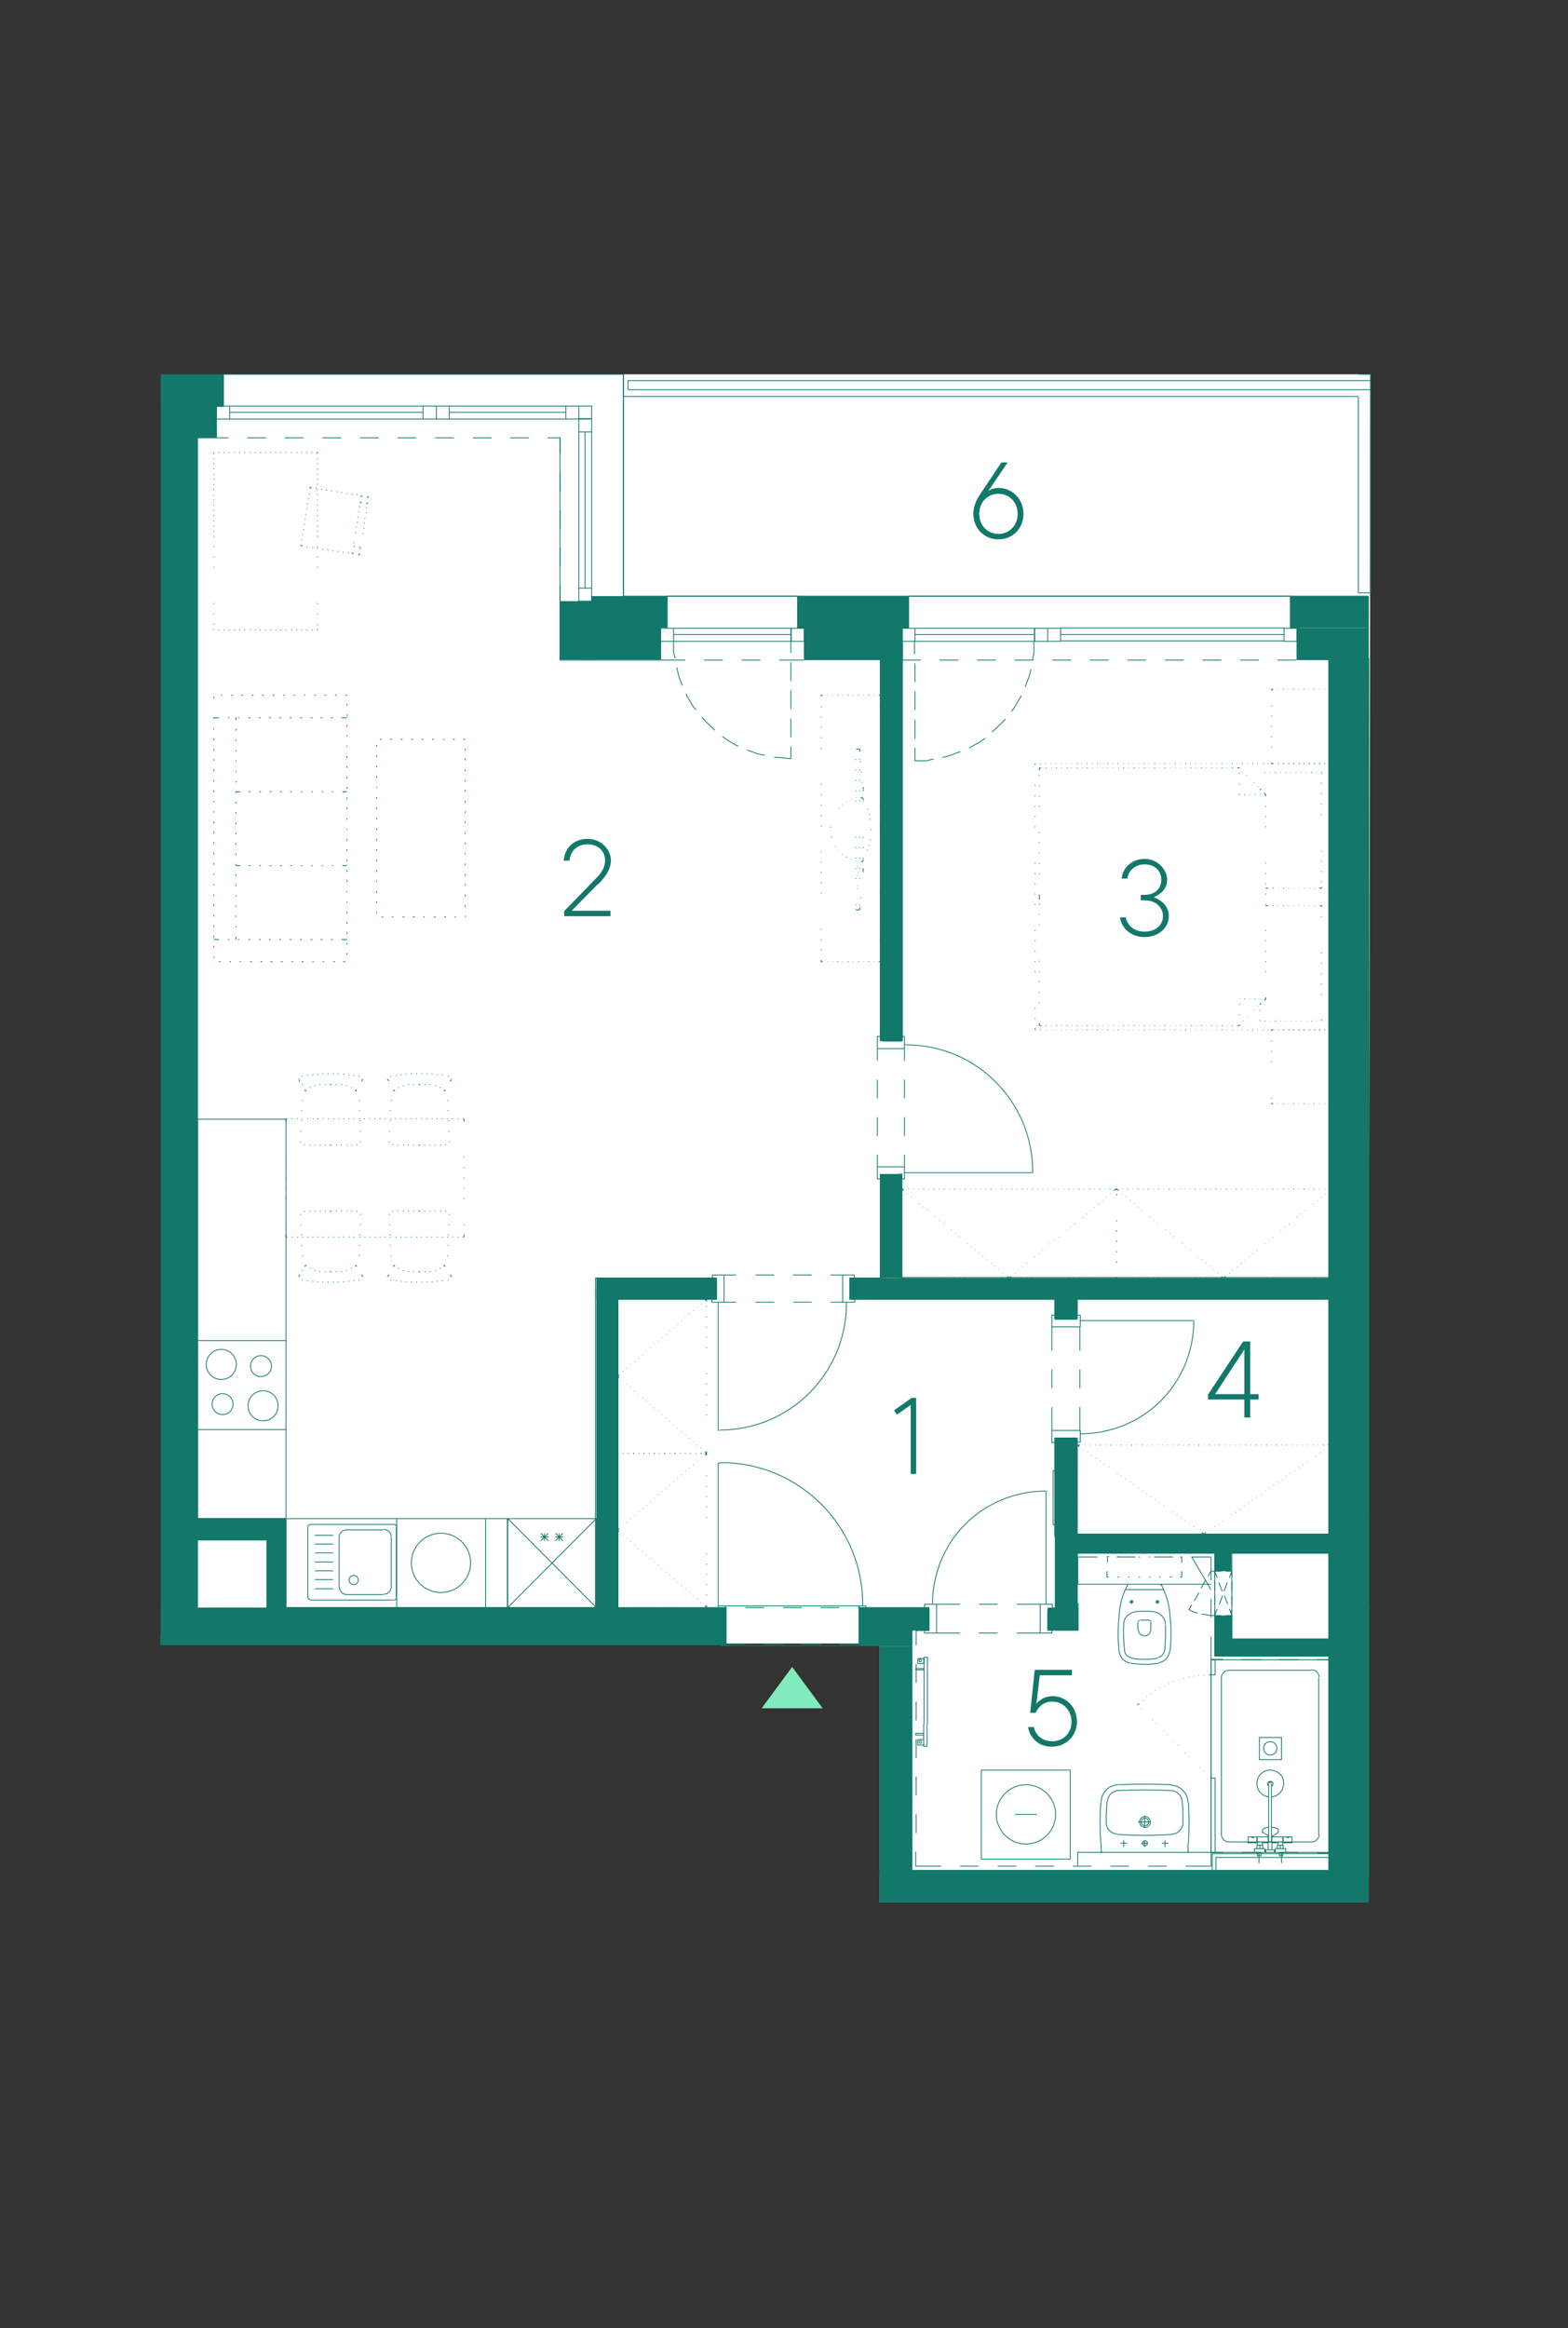 <?xml version="1.0" encoding="UTF-8"?>
<svg id="Vrstva_1" data-name="Vrstva 1" xmlns="http://www.w3.org/2000/svg" xmlns:xlink="http://www.w3.org/1999/xlink" version="1.1" viewBox="0 0 375.5 557.3">
  <rect x="0" y="0" width="375.5" height="557.3" fill="#333333" stroke="none"/>
  <defs>
    <style>
      .cls-1 {
        clip-path: url(#clippath);
      }

      .cls-2, .cls-3, .cls-4, .cls-5 {
        stroke-width: 0px;
      }

      .cls-2, .cls-6, .cls-7 {
        fill: none;
      }

      .cls-8 {
        clip-path: url(#clippath-1);
      }

      .cls-9 {
        clip-path: url(#clippath-4);
      }

      .cls-10 {
        clip-path: url(#clippath-3);
      }

      .cls-11 {
        clip-path: url(#clippath-2);
      }

      .cls-12 {
        clip-path: url(#clippath-5);
      }

      .cls-3 {
        fill: #127869;
      }

      .cls-6 {
        stroke-linecap: round;
        stroke-linejoin: round;
      }

      .cls-6, .cls-7 {
        stroke: #127869;
        stroke-width: .2px;
      }

      .cls-4 {
        fill: #fff;
      }

      .cls-5 {
        fill: #82ebbd;
      }
    </style>
    <clipPath id="clippath">
      <rect class="cls-2" x="-146.8" y="89.4" width="476.3" height="455.4"/>
    </clipPath>
    <clipPath id="clippath-1">
      <rect class="cls-2" x="-146.8" y="89.4" width="476.3" height="455.4"/>
    </clipPath>
    <clipPath id="clippath-2">
      <rect class="cls-2" x="-146.8" y="89.4" width="476.3" height="455.4"/>
    </clipPath>
    <clipPath id="clippath-3">
      <rect class="cls-2" x="-146.8" y="89.4" width="476.3" height="455.4"/>
    </clipPath>
    <clipPath id="clippath-4">
      <rect class="cls-2" x="-146.8" y="89.4" width="476.3" height="455.4"/>
    </clipPath>
    <clipPath id="clippath-5">
      <rect class="cls-2" x="-146.8" y="89.4" width="476.3" height="455.4"/>
    </clipPath>
  </defs>
  <polygon class="cls-4" points="53.5 89.6 45.1 98 45.1 393.4 210.6 393.4 210.6 455.4 327.6 455.4 328.2 89.6 53.5 89.6"/>
  <g class="cls-1">
    <path class="cls-7" d="M53.5,89.6h95.8v53.2M217.6,142.7h91.4M159.8,142.7h31.2M252.6,344.2h5.3M252.6,315.8h5.3M258.6,336.8v5.6M258.6,327.8v4.5M258.6,317.6v5.7M251.9,336.8v5.6M251.9,327.8v4.5M251.9,317.6v5.7M285.7,316.1h-27.1M258.7,343.2c7.2,0,14.2-2.8,19.3-7.9s7.9-12,7.9-19.3M258,314.8h.7v2.8M251.9,317.6v-2.8h.8M251.9,317.6h6.8M258,345.2h.7v-2.9M251.9,342.4v2.9h.8M251.9,342.4h6.8M252.6,367.7h5.3M252.6,310.5h5.3M258,344.2v23.5M258,310.5v5.3M252.6,344.2v23.5M252.6,310.5v5.3M257.1,344.2v23.5M257.1,310.5v5.3M253.5,344.2v23.5M253.5,310.5v5.3M295,392.3h24.3v4.1h-28.4M253.2,385.3v-17.5M295,392.3v-20.5M290.9,396.5v-24.7M218.4,389.3h4.1M218.4,385.3h4.1M250.9,389.3h6.4v-17.5M250.9,385.3h2.3M218.4,389.3v-4M229.9,390.9h-5.6M238.9,390.9h-4.5M249.1,390.9h-5.6M229.9,384h-5.6M238.9,384h-4.5M249.1,384h-5.6M250.5,356.9v27.1M250.5,356.9c-7.2,0-14.2,2.8-19.3,7.9-5.1,5.1-7.9,12-7.9,19.3M251.9,390.2v.7h-2.9M249.1,384h2.9v.8M249.1,384v6.9M221.4,390.2v.7h2.9M224.3,384h-2.9v.8M224.3,384v6.9M222.5,389.3v-4M250.9,389.3v-4M295,371.8h24.3v-4M257.2,371.8h33.7M253.2,367.7h66.1M327,327.7v4M203.5,306.5v4M171.6,306.5v4M172.3,342.4h-.3M172.4,342.3c16.8,0,30.3-13.6,30.3-30.3M202.7,311.7v.3M198.9,311.7h2.9M189.9,311.7h4.5M180.9,311.7h4.5M173.4,311.7h2.9M198.9,305.2h2.9M189.9,305.2h4.5M180.9,305.2h4.5M173.4,305.2h2.9M172,342.4v-30.7M170.6,305.9v-.7h2.9M173.4,311.7h-2.9v-.7M173.4,311.7v-6.5M204.6,305.9v-.7h-2.9M201.8,311.7h2.9v-.7M201.8,311.7v-6.5M171.6,310.5h-5.3M215.4,249.2h-4.1M247.3,280.4v.3M247.3,280.4c0-16.8-13.6-30.3-30.3-30.3M216.6,250.1h.3M216.6,253.9v-2.9M216.6,262.9v-4.5M216.6,271.9v-4.5M216.6,279.3v-2.9M210.1,253.9v-2.9M210.1,262.9v-4.5M210.1,271.9v-4.5M210.1,279.3v-2.9M247.3,280.7h-30.7M210.8,282.2h-.7v-2.9M216.6,279.3v2.9h-.7M216.6,279.3h-6.5M210.8,248.1h-.7v2.9M216.6,251v-2.9h-.7M216.6,251h-6.5M211.3,281.1h4.1M306,142.7h3M297,142.7h4.5M288,142.7h4.5M279,142.7h4.5M270,142.7h4.5M261,142.7h4.5M252,142.7h4.5M243,142.7h4.5M234,142.7h4.5M225,142.7h4.5M217.6,142.7h2.9M186.6,142.7h4.4M177.6,142.7h4.5M168.6,142.7h4.5M159.8,142.7h4.4M211.3,281.1v25.4M211.3,157.4v91.7M215.4,281.1v25.4M215.4,157.4v91.7M46.8,368.1h17.2v17.2h4.1v-21.3h-21.2s0,4.1,0,4.1ZM147.4,310.5v74.8h-4.1M143.3,306.5v78.8M215.4,306.5h103.8v4M203.5,306.5h7.8M143.3,306.5h28.4M203.5,310.5h115.7M147.4,310.5h24.2M211.3,157.4h4.1M149.3,136.4v6.4M149.3,127.4v4.5M149.3,118.4v4.5M149.3,109.4v4.5M149.3,100.4v4.5M149.3,89.6v6.3M205.5,384.8h2.9M196.5,384.8h4.5M187.5,384.8h4.5M178.5,384.8h4.5M171.1,384.8h2.9M172,384.4v-34.2M172,384.8v-.4h1.7v9.5h-1.1v-.3M207.4,384.8v-.4h-1.7v9.5h1.1v-.3M172.7,350.2h-.7M206.6,384c0-18.7-15.2-33.9-33.9-33.9M206.6,384.4v-.4M205.7,393.9h-31.9M205.7,384.4h-31.9"/>
  </g>
  <path class="cls-6" d="M215.4,150.3h.5v98.9h-.5M311.1,150.3h-.5v7.6h8.2v147.9h-102.8v-24.8h-.5"/>
  <path class="cls-7" d="M220.5,158h-4.5M229.5,158h-4.5M238.5,158h-4.5M247.5,158h-4.5M256.5,158h-4.5M265.5,158h-4.5M274.5,158h-4.5M283.5,158h-4.5M292.5,158h-4.5M301.5,158h-4.5M310.5,158h-4.6"/>
  <path class="cls-6" d="M157.7,150.3h.5v7.7h-24.1v-14h7.6v.5M193.1,150.3h-.5v7.6h18.2v91.2h.5"/>
  <path class="cls-7" d="M186.6,158h5.9M177.6,158h4.5M168.6,158h4.5M158.2,158h5.9"/>
  <path class="cls-6" d="M203.5,306.5v-.6h7.3v-24.8h.5M51.3,97.2h.5v7.6h-4.6v258.7h21.2v21.3h74.2v-78.9h28.9v.6"/>
  <path class="cls-7" d="M134.1,140.1v3.8M134.1,131.1v4.5M134.1,122.1v4.5M134.1,113.1v4.5M131.2,104.8h2.9v3.8M122.2,104.8h4.5M113.2,104.8h4.5M104.2,104.8h4.5M95.2,104.8h4.5M86.2,104.8h4.5M77.2,104.8h4.5M68.2,104.8h4.5M59.2,104.8h4.5M51.9,104.8h2.8"/>
  <polyline class="cls-6" points="172.7 393.6 40.2 393.6 40.2 393.1"/>
  <path class="cls-7" d="M329.4,365.1h0M328.5,364.3h0M327.6,363.5h0M329.1,384.8h.1M327.6,384.5v.2h.5M327.6,383.3h0M327.6,382.1v.2M327.6,380.9h0M327.6,379.6h0M327.6,378.4h0M327.6,377.1h0M327.6,375.9h0M327.6,374.6h0M327.6,373.4v.2M327.6,372.2h0M327.6,370.9v.2M327.6,369.7h0M327.6,368.4v.2M327.6,367.2h0M327.6,365.9v.2M327.6,364.7h0M328,363.5h-.5v.2M329.2,363.5h-.1"/>
  <polyline class="cls-6" points="258 310.5 258 311 318.7 311 318.7 367.2 258 367.2 258 367.7"/>
  <path class="cls-7" d="M290,380.5l-4.6-7.8h4.6v5.5M276.4,372.7h4.5M267.4,372.7h4.5M258.1,379.2v-6.5h4.7M250.9,389.3v.9h7.3v-6.5M318.2,346.3l.5-.4M317.1,347h.1M316.2,347.7h.1M315.1,348.5h.1M314.1,349.1h0M313.1,349.9h.1M312,350.6h.1M311.1,351.3h.1M310,352h.1M309,352.7h.1M308,353.4h.1M307,354.2h.1M306,354.8h.1M305,355.5h.1M304,356.3h.1M302.9,356.9h.1M301.9,357.7h.1M300.9,358.4h.1M299.9,359.1h.1M298.9,359.8h.1M297.9,360.5h.1M296.8,361.2h.1M295.9,362h.1M294.8,362.6h.1M293.8,363.4h0M292.8,364.1h.1M291.7,364.8h.1M290.8,365.5h.1M289.7,366.2h.1M287.8,366.8l.5.4.5-.4M286.8,366.1h.1M285.8,365.4h.1M284.8,364.7h.1M283.8,364h.1M282.7,363.3h.1M281.8,362.6h.1M280.7,361.9h.1M279.7,361.1h0M278.7,360.5h.1M277.6,359.7h.1M276.6,359h.1M275.6,358.3h.1M274.6,357.6h.1M273.6,356.9h.1M272.6,356.2h.1M271.5,355.4h.1M270.6,354.8h.1M269.5,354h.1M268.5,353.3h.1M267.5,352.6h.1M266.5,351.9h0M265.5,351.2h.1M264.4,350.5h.1M263.5,349.7h.1M262.4,349.1h.1M261.4,348.3h.1M260.4,347.6h.1M259.4,346.9h.1M258,345.9l.5.4M318,367.2h.7M316.8,367.2h.2M315.6,367.2h.1M314.3,367.2h.1M313.1,367.2h.1M311.8,367.2h.1M310.6,367.2h.1M309.4,367.2h.1M308.1,367.2h.2M306.9,367.2h.1M305.6,367.2h.2M304.4,367.2h.1M303.1,367.2h.2M301.9,367.2h.1M300.6,367.2h.2M299.5,367.2h.1M298.2,367.2h.2M297,367.2h.1M295.7,367.2h.1M294.5,367.2h.1M293.2,367.2h.1M292,367.2h.2M290.8,367.2h.1M289.5,367.2h.2M288.3,367.2h.1M287,367.2h.2M285.8,367.2h.1M284.5,367.2h.2M283.3,367.2h.1M282,367.2h.2M280.9,367.2h.1M279.6,367.2h.1M278.4,367.2h.1M277.1,367.2h.1M275.9,367.2h.1M274.6,367.2h.1M273.4,367.2h.2M272.1,367.2h.1M270.9,367.2h.2M269.7,367.2h.1M268.4,367.2h.2M267.2,367.2h.1M265.9,367.2h.2M264.7,367.2h.1M263.5,367.2h.2M262.2,367.2h.1M261,367.2h.1M259.8,367.2h.1M258,367v.2h.7M258,365.8h0M258,364.5v.2M258,363.3h0M258,362v.2M258,360.8h0M258,359.6v.2M258,358.4h0M258,357.1h0M258,355.9h0M258,354.6h0M258,353.4h0M258,352.1h0M258,350.9v.2M258,349.7h0M258,348.4v.2M258,347.2h0M258.6,345.9h-.7v.2M259.9,345.9h-.1M261.1,345.9h-.1M262.4,345.9h-.1M263.7,345.9h-.2M264.9,345.9h-.1M266.1,345.9h-.2M267.4,345.9h-.1M268.6,345.9h-.2M269.8,345.9h-.1M271.1,345.9h-.2M272.3,345.9h-.1M273.6,345.9h-.2M274.8,345.9h-.1M276,345.9h-.1M277.2,345.9h-.1M278.5,345.9h-.1M279.7,345.9h-.1M281,345.9h-.1M282.3,345.9h-.2M283.5,345.9h-.1M284.8,345.9h-.2M286,345.9h-.1M287.2,345.9h-.2M288.4,345.9h-.1M289.7,345.9h-.2M290.9,345.9h-.1M292.2,345.9h-.2M293.4,345.9h-.1M294.6,345.9h-.1M295.9,345.9h-.1M297.1,345.9h-.1M298.4,345.9h-.2M299.6,345.9h-.1M300.9,345.9h-.2M302.1,345.9h-.1M303.4,345.9h-.2M304.5,345.9h-.1M305.8,345.9h-.2M307,345.9h-.1M308.3,345.9h-.2M309.5,345.9h-.1M310.8,345.9h-.1M312,345.9h-.1M313.2,345.9h-.1M314.5,345.9h-.1M315.7,345.9h-.1M317,345.9h-.2M318.7,346.1v-.2h-.7M318.7,347.3h0M318.7,348.6v-.2M318.7,349.8h0M318.7,351.1v-.2M318.7,352.3h0M318.7,353.6h0M318.7,354.8h0M318.7,356h0M318.7,357.2h0M318.7,358.5h0M318.7,359.8v-.2M318.7,361h0M318.7,362.3v-.2M318.7,363.5h0M318.7,364.7v-.2M318.7,365.9h0M318.7,367.2v-.2"/>
  <g class="cls-8">
    <path class="cls-7" d="M243.1,434.3h5.2M252.8,434.3c0-3.9-3.2-7.1-7.1-7.1s-7.1,3.2-7.1,7.1,3.2,7.1,7.1,7.1,7.1-3.2,7.1-7.1M235,445h21.3v-21.3h-21.3v21.3h0ZM283,376.1v1.4M282.6,372.7h.4v1.4M280.1,372.7h.4M277.6,372.7h.3M275.1,372.7h.3M272.7,372.7h.3M270.2,372.7h.3M267.6,372.7h.4M265.2,374v-1.4h.4M265.5,377.5h-.4v-1.4M268,377.5h-.4M270.5,377.5h-.3M273,377.5h-.3M275.5,377.5h-.3M277.9,377.5h-.3M280.5,377.5h-.4M283,377.5h-.4M278,379.4c0,0-.1-.1-.2-.1M270.4,379.2h7.4M270.4,379.2c-.1,0-.2,0-.2.1M270.1,379.3c-1.3,2.3-2,4.9-2.1,7.6M268,386.9c-.3,2.8-.3,5.6,0,8.4M268,395.3c.2,1.4,1.2,2.5,2.6,2.8M270.7,398.1c2.3.4,4.6.4,6.8,0M277.5,398c1.4-.2,2.5-1.4,2.6-2.8M280.2,395.2c.3-2.8.3-5.6,0-8.3M280.2,386.9c-.1-2.6-.9-5.2-2.1-7.6M271.9,385.8c-1.5.2-2.8,1.4-2.8,3M279.1,388.8c0-1.5-1.3-2.8-2.8-3M276.3,385.8c-1.5-.2-2.9-.2-4.4,0M269.3,395.1c.1.9.7,1.5,1.6,1.7M277.3,396.7c.8-.1,1.5-.8,1.6-1.7M269.1,388.8c-.1,2.1,0,4.2.2,6.3M270.9,396.9c2.1.4,4.3.4,6.4,0M278.9,395.1c.2-2.1.3-4.2.2-6.2M278.6,380.5h-9.1M277.2,383.7c.1,0,.3-.1.3-.3s-.1-.3-.3-.3-.3.1-.3.3.1.3.3.3M277.6,383.5h-.9M277.2,383.9v-.9M271,383.7c.1,0,.3-.1.3-.3s-.1-.3-.3-.3-.3.1-.3.3.1.3.3.3M270.5,383.5h.9M275.6,388.2c0-.2-.1-.3-.3-.3M272.9,387.9c-.2,0-.3.1-.3.3M275.3,387.8c-.8,0-1.5,0-2.3,0M271,383.9v-.9M272.6,390.1c0,.8.6,1.4,1.4,1.4M272.5,388.3v1.9M275.6,388.3v1.9M274,391.6c.8,0,1.5-.6,1.6-1.5M258.1,379.2h31.9M269.9,441.2h-1.6M269.1,440.5v1.6M278.2,441.2h1.6M279,440.5v1.6M284.5,441.2v1.9M284.6,441.2c.2-3.2.2-6.5,0-9.7M284.5,431.5c0-2.3-1.9-4.2-4.2-4.2M280.4,427.2c-4.1-.2-8.3-.2-12.4,0M267.9,427.2c-2.3,0-4.2,1.9-4.2,4.2M263.6,431.5c-.2,3.2-.2,6.5,0,9.7M263.7,443.1v-1.9M263.7,443.1c0,.1.1.2.3.2M284.2,443.4h-20.3M284.3,443.3c.1,0,.3-.1.3-.2M264.9,436.2c0,1.5,1.1,2.7,2.6,2.8M280.7,439c1.5,0,2.6-1.3,2.6-2.8M267.6,439.1c4.4.3,8.7.3,13.1,0M283.1,431.2c-.1-1.4-1.2-2.5-2.6-2.6M267.8,428.6c-1.4,0-2.5,1.2-2.6,2.6M283.3,436.2c0-1.7,0-3.3-.2-5M265.1,431.2c-.1,1.7-.2,3.3-.2,5M280.5,428.6c-4.2-.2-8.5-.2-12.7,0M273.3,441.2h1.6M275.1,436.1c0-.5-.4-.9-.9-.9s-.9.4-.9.9.4.9.9.9.9-.4.9-.9M275.5,436.1c0-.7-.6-1.3-1.3-1.3s-1.3.6-1.3,1.3.6,1.3,1.3,1.3,1.3-.6,1.3-1.3M272.5,436.1h3.1M274.1,437.6v-3M274.8,441.2c0-.4-.3-.6-.6-.6s-.6.3-.6.6.3.6.6.6.6-.3.6-.6M274.1,440.5v1.6M222.1,412.7v-16h-.8v16M221.2,415.3h-1.9v-.4M221.2,414.9h-1.9M219.8,416.4h1.4v1.3h-1.4v-1.3ZM220.7,417c0-.2-.1-.3-.3-.3s-.3.1-.3.3.1.3.3.3.3-.1.3-.3M221.2,412.7v5.3h.8v-5.3M222.1,397.6v-.9M221.2,399.4h-1.9v.3M221.2,399.7h-1.9M219.8,398.2h1.4v-1.2h-1.4v1.2ZM220.7,397.5c0-.2-.1-.3-.3-.3s-.3.1-.3.3.1.3.3.3.3-.1.3-.3M258.1,446.7v-3.3h31.9v-46.1M319.2,444.6h-28v3M319.2,443.7h-28.9v3.9M219.4,393.8v-3.5h3.1v-.9M219.4,402.8v-4.5M219.4,411.8v-4.5M219.4,420.8v-4.5M219.4,429.8v-4.5M219.4,438.8v-4.5M225.4,446.7h-6.1v-3.5M234.4,446.7h-4.5M243.4,446.7h-4.5M252.4,446.7h-4.5M261.4,446.7h-4.5M270.4,446.7h-4.5M279.4,446.7h-4.5M292.9,443.4h-2.9v3.3h-6.1M301.9,443.4h-4.5M310.9,443.4h-4.5M318.4,440.6v2.9h-2.9M318.4,431.6v4.5M318.4,422.6v4.5M318.4,413.6v4.5M318.4,404.6v4.5M315.4,397.3h2.9v2.8M306.4,397.3h4.5M297.4,397.3h4.5M290,391.7v5.5h2.9M290,382.7v4.5"/>
  </g>
  <polyline class="cls-6" points="171.6 310.5 171.6 311 147.9 311 147.9 384.8 171.1 384.8"/>
  <path class="cls-7" d="M147.9,365.8h0M147.9,367h0M147.9,368.3h0M147.9,369.5h0M147.9,370.7h0M147.9,372v-.2M147.9,373.2h0M147.9,374.5v-.2M147.9,375.7h0M147.9,377v-.2M147.9,378.2h0M147.9,379.4v-.2M147.9,380.6h0M147.9,381.9v-.2M147.9,383.1h0M148.1,384.8h-.1v-.5M149.3,384.8h-.1M150.6,384.8h-.1M151.9,384.8h-.2M153.1,384.8h-.1M154.3,384.8h-.2M155.5,384.8h-.1M156.8,384.8h-.2M158,384.8h-.1M159.3,384.8h-.2M160.5,384.8h-.1M161.8,384.8h-.2M162.9,384.8h-.1M164.2,384.8h-.1M165.4,384.8h-.1M166.7,384.8h-.1M168,384.8h-.2M169.2,384.2v.5h-.1M169.2,383h0M169.2,381.7v.2M169.2,380.5h0M169.2,379.2v.2M169.2,378h0M169.2,376.7v.2M169.2,375.5h0M169.2,374.3v.2M169.2,373.1h0M169.2,371.8v.2M169.2,370.6h0M169.2,369.3h0M169.2,368.1h0M169.2,366.8h0M169.2,365.6h0M169.2,364.4h0M169.2,363.1v.2M169.2,361.9h0M169.2,360.6v.2M169.2,359.4h0M169.2,358.1v.2M169.2,356.9h0M169.2,355.7v.2M169.2,354.5h0M169.2,353.2v.2M169.2,352h0M169.2,350.7h0M169.2,349.5h0M169.2,347.9v.5M168.8,347.6l.4.3M167.8,346.7h.1M166.9,345.9h.1M165.9,345.1h.1M165.1,344.3h.1M164.1,343.5h.1M163.2,342.7h.1M162.2,341.9h.1M161.3,341h.1M160.3,340.2h.1M159.4,339.4h.1M158.4,338.6h.1M157.6,337.8h.1M156.6,337h.1M155.7,336.2h.1M154.7,335.3h.1M153.8,334.6h.1M152.8,333.8h.1M151.9,332.9h.1M150.9,332.1h.1M150.1,331.3h.1M149.1,330.5h.1M148.3,329.1l-.4.4.4.3M149.2,328.3h-.1M150.2,327.5h-.1M151.1,326.7h-.1M152.1,325.9h-.1M153,325.1h-.1M153.9,324.2h-.1M154.9,323.4h-.1M155.8,322.6h-.1M156.7,321.8h-.1M157.7,321h-.1M158.6,320.2h-.1M159.6,319.4h-.1M160.5,318.5h-.1M161.4,317.8h-.1M162.4,317h-.1M163.3,316.1h-.1M164.2,315.3h-.1M165.2,314.5h-.1M166.1,313.7h-.1M167.1,312.9h-.1M168,312.1h-.1M169.2,311l-.4.3M169,311h.1M167.8,311h.2M166.6,311h.1M165.3,311h.1M164.1,311h.1M162.8,311h.1M161.5,311h.2M160.3,311h.1M159.1,311h.2M157.9,311h.1M156.6,311h.2M155.4,311h.1M154.1,311h.2M152.9,311h.1M151.6,311h.2M150.4,311h.1M149.1,311h.1M147.9,311.6v-.5h.1M147.9,312.8v-.2M147.9,314h0M147.9,315.3v-.2M147.9,316.5h0M147.9,317.8v-.2M147.9,319h0M147.9,320.3v-.2M147.9,321.5h0M147.9,322.7v-.2M147.9,323.9h0M147.9,325.2h0M147.9,326.4h0M147.9,327.7h0M147.9,329v-.2M147.9,330.2h0M147.9,331.4v-.2M147.9,332.6h0M147.9,333.9v-.2M147.9,335.1h0M147.9,336.4v-.2M147.9,337.6h0M147.9,338.9v-.2M147.9,340.1h0M147.9,341.3h0M147.9,342.5h0M147.9,343.8h0M147.9,345h0M147.9,346.3h0M148.1,347.9h-.1v-.5M149.3,347.9h-.1M150.6,347.9h-.1M151.9,347.9h-.2M153.1,347.9h-.1M154.3,347.9h-.2M155.5,347.9h-.1M156.8,347.9h-.2M158,347.9h-.1M159.3,347.9h-.2M160.5,347.9h-.1M161.8,347.9h-.2M162.9,347.9h-.1M164.2,347.9h-.1M165.4,347.9h-.1M166.7,347.9h-.1M168,347.9h-.2M169.2,347.3v.5h-.1M169.2,346.1h0M169.2,344.9h0M169.2,343.7h0M169.2,342.4h0M169.2,341.2h0M169.2,339.9h0M169.2,338.6v.2M169.2,337.4h0M169.2,336.2v.2M169.2,335h0M169.2,333.7v.2M169.2,332.5h0M169.2,331.2v.2M169.2,330h0M169.2,328.7v.2M169.2,327.5h0M169.2,326.3h0M169.2,325.1h0M169.2,323.8h0M169.2,322.5v.2M169.2,321.3h0M169.2,320v.2M169.2,318.8h0M169.2,317.6v.2M169.2,316.4h0M169.2,315.1v.2M169.2,313.9h0M169.2,312.6v.2M169.2,311v.5"/>
  <path class="cls-7" d="M168.8,384.4l.4.4M167.8,383.6h.1M166.9,382.7h.1M165.9,382h.1M165.1,381.2h.1M164.1,380.3h.1M163.2,379.5h.1M162.2,378.7h.1M161.3,377.9h.1M160.3,377.1h.1M159.4,376.3h.1M158.4,375.5h.1M157.6,374.6h.1M156.6,373.8h.1M155.7,373.1h.1M154.7,372.2h.1M153.8,371.4h.1M152.8,370.6h.1M151.9,369.8h.1M150.9,368.9h.1M150.1,368.2h.1M149.1,367.4h.1M148.3,365.9l-.4.4.4.3M149.2,365.2h-.1M150.2,364.4h-.1M151.1,363.5h-.1M152.1,362.7h-.1M153,361.9h-.1M153.9,361.1h-.1M154.9,360.3h-.1M155.8,359.5h-.1M156.7,358.7h-.1M157.7,357.8h-.1M158.6,357h-.1M159.6,356.3h-.1M160.5,355.4h-.1M161.4,354.6h-.1M162.4,353.8h-.1M163.3,353h-.1M164.2,352.1h-.1M165.2,351.4h-.1M166.1,350.6h-.1M167.1,349.7h-.1M168,348.9h-.1M169.2,347.9l-.4.4M169,347.9h.1M167.8,347.9h.2M166.6,347.9h.1M165.3,347.9h.1M164.1,347.9h.1M162.8,347.9h.1M161.5,347.9h.2M160.3,347.9h.1M159.1,347.9h.2M157.9,347.9h.1M156.6,347.9h.2M155.4,347.9h.1M154.1,347.9h.2M152.9,347.9h.1M151.6,347.9h.2M150.4,347.9h.1M149.1,347.9h.1M147.9,348.4v-.5h.1M147.9,349.7h0M147.9,350.9h0M147.9,352.1h0M147.9,353.4v-.2M147.9,354.6h0M147.9,355.9v-.2M147.9,357.1h0M147.9,358.4v-.2M147.9,359.6h0M147.9,360.8v-.2M147.9,362h0M147.9,363.3v-.2M147.9,364.5h0"/>
  <polyline class="cls-6" points="203.5 310.5 203.5 311 252.6 311 252.6 310.5"/>
  <g class="cls-11">
    <path class="cls-7" d="M251.5,297.7h.1M250.6,298.5h0M249.6,299.3h.1M248.7,300.1h.1M247.7,300.8h.1M246.8,301.7h0M245.8,302.4h.1M244.9,303.2h.1M243.9,304h.1M243,304.8h.1M241.2,305.5l.4.4.5-.4M240.2,304.7h.1M239.2,303.9h.1M238.2,303.1h.1M237.4,302.3h.1M236.4,301.5h.1M235.4,300.8h.1M234.4,299.9h.1M233.5,299.2h.1M232.6,298.4h.1M231.6,297.6h.1M230.7,296.8h0M229.7,296h.1M228.7,295.2h.1M227.8,294.4h.1M226.9,293.6h0M225.9,292.8h.1M224.9,292.1h.1M223.9,291.2h.1M223,290.5h0M222.1,289.7h.1M221.1,288.9h.1M220.1,288.1h.1M219.2,287.3h0M218.2,286.5h.1M217.2,285.7h.1M216,284.6l.4.4M267,305.9h.4M265.7,305.9h.2M264.5,305.9h.1M263.2,305.9h.2M262,305.9h.1M260.8,305.9h.2M259.5,305.9h.1M258.3,305.9h.2M257.1,305.9h.1M255.8,305.9h.2M254.6,305.9h.1M253.3,305.9h.1M252.1,305.9h.1M250.9,305.9h.1M249.6,305.9h.1M248.4,305.9h.1M247.1,305.9h.2M245.9,305.9h.1M244.6,305.9h.2M243.4,305.9h.1M242.1,305.9h.2M240.9,305.9h.1M239.7,305.9h.2M238.5,305.9h.1M237.2,305.9h.2M236,305.9h.1M234.7,305.9h.1M233.5,305.9h.1M232.2,305.9h.1M231,305.9h.2M229.8,305.9h.1M228.5,305.9h.2M227.3,305.9h.1M226,305.9h.2M224.8,305.9h.1M223.6,305.9h.2M222.4,305.9h.1M221.1,305.9h.2M219.9,305.9h.1M218.6,305.9h.1M217.4,305.9h.1M216,305.7h0c0,.1.3.1.3.1M216,304.5h0M216,303.2h0M216,302v.2M216,300.8h0M216,299.5v.2M216,298.3h0M216,297v.2M216,295.8h0M216,294.5v.2M216,293.3h0M216,292.1v.2M216,290.9h0M216,289.6h0M216,288.4h0M216,287.1h0M216,285.8v.2M216.3,284.6h-.3M217.6,284.6h-.1M218.8,284.6h-.1M220,284.6h-.1M221.3,284.6h-.2M222.5,284.6h-.1M223.8,284.6h-.2M225,284.6h-.1M226.2,284.6h-.2M227.4,284.6h-.1M228.7,284.6h-.2M229.9,284.6h-.1M231.2,284.6h-.2M232.4,284.6h-.1M233.7,284.6h-.1M234.9,284.6h-.1M236.1,284.6h-.1M237.4,284.6h-.2M238.6,284.6h-.1M239.9,284.6h-.2M241.1,284.6h-.1M242.4,284.6h-.2M243.6,284.6h-.1M244.9,284.6h-.2M246.1,284.6h-.1M247.3,284.6h-.2M248.5,284.6h-.1M249.8,284.6h-.1M251,284.6h-.1M252.3,284.6h-.1M253.5,284.6h-.1M254.8,284.6h-.1M256,284.6h-.2M257.2,284.6h-.1M258.5,284.6h-.2M259.7,284.6h-.1M261,284.6h-.2M262.2,284.6h-.1M263.5,284.6h-.2M264.6,284.6h-.1M265.9,284.6h-.2M267.4,284.8h0c0-.1-.4-.1-.4-.1M267.4,286.1v-.2M267.4,287.3h0M267.4,288.5h0M267.4,289.7h0M267.4,291h0M267.4,292.3v-.2M267.4,293.5h0M267.4,294.8v-.2M267.4,296h0M267.4,297.2v-.2M267.4,298.4h0M267.4,299.7v-.2M267.4,300.9h0M267.4,302.2v-.2M267.4,303.4h0M267.4,304.7h0M267.4,305.9h0M47.3,342.2h21.2v-21.3h-21.2v21.3ZM49.4,326.6c0,2,1.6,3.6,3.6,3.6s3.6-1.6,3.6-3.6-1.6-3.6-3.6-3.6-3.6,1.6-3.6,3.6M59.4,336.5c0,2,1.6,3.6,3.6,3.6s3.6-1.6,3.6-3.6-1.6-3.6-3.6-3.6-3.6,1.6-3.6,3.6M60,327c0,1.4,1.1,2.5,2.5,2.5s2.5-1.1,2.5-2.5-1.1-2.5-2.5-2.5-2.5,1.1-2.5,2.5M50.8,336.1c0,1.4,1.1,2.5,2.5,2.5s2.5-1.1,2.5-2.5-1.1-2.5-2.5-2.5-2.5,1.1-2.5,2.5M47.3,363.5h21.2v-95.6h-21.2v95.6ZM79.8,371.7h-4.4M95,365.6c0-.4-.3-.7-.7-.7M93.7,367.9c0-1-.8-1.8-1.8-1.8M79.8,367.5h-4.4M79.8,369.6h-4.4M74.4,364.9c-.4,0-.7.3-.7.7M83,366.2c-1,0-1.8.8-1.8,1.8M74.4,364.9h19.9M83,366.2h8.8M73.7,365.6v16.6M93.7,368v11.9M81.2,368v11.9M94.9,365.6v16.6M94.3,383c.4,0,.7-.3.7-.7M91.9,381.6c1,0,1.8-.8,1.8-1.8M73.7,382.2c0,.4.3.7.7.7M79.8,380.3h-4.4M91.8,381.7h-8.8M94.2,383h-19.9M83.6,378.2c0,.6.5,1.1,1.1,1.1s1.1-.5,1.1-1.1-.5-1.1-1.1-1.1-1.1.5-1.1,1.1M79.8,376h-4.4M79.8,378.1h-4.4M79.8,373.9h-4.4M81.3,379.9c0,1,.8,1.8,1.8,1.8M105.6,367c-3.9,0-7.1,3.2-7.1,7.1s3.2,7.1,7.1,7.1M102.1,363.5h-7.1v21.3h7.1M105.6,381.2c3.9,0,7.1-3.2,7.1-7.1s-3.2-7.1-7.1-7.1M102.1,384.8h14.2v-21.3h-14.2M68.5,363.5h53v21.3h-53v-21.3ZM130.4,368.8v-1.8M131.3,367.9h-1.8M131.3,368.8l-1.8-1.8M129.5,368.8l1.8-1.8M133.9,368.8v-1.8M134.8,367.9h-1.8M134.8,368.8l-1.8-1.8M133,368.8l1.8-1.8M121.6,384.8h21.2v-21.3h-21.2M142.8,363.5l-21.2,21.3v-21.3M142.8,384.8l-21.2-21.3"/>
  </g>
  <path class="cls-7" d="M68.5,284.3v.2M68.5,283.1h0M68.5,281.9v.2M68.5,280.7h0M68.5,279.4v.2M68.5,278.2h0M68.5,276.9v.2M68.5,275.7h0M68.5,274.4h0M68.5,273.2h0M68.5,272h0M68.5,270.8h0M68.5,269.5h0M68.5,267.8v.6M318.2,285l.5-.4M317.2,285.8h.1M316.3,286.6h.1M315.4,287.4h.1M314.4,288.2h.1M313.5,289h0M312.5,289.8h.1M311.5,290.6h.1M310.5,291.4h.1M309.6,292.1h0M308.7,293h.1M307.7,293.7h.1M306.7,294.5h.1M305.8,295.3h0M304.9,296.1h.1M303.9,296.9h.1M302.9,297.7h.1M302,298.5h0M301,299.3h.1M300,300.1h.1M299.1,300.8h.1M298.2,301.7h.1M297.2,302.4h.1M296.2,303.2h.1M295.2,304h.1M294.4,304.8h.1M292.5,305.5l.5.4.5-.4M291.6,304.7h.1M290.6,303.9h.1M289.6,303.1h.1M288.7,302.3h.1M287.8,301.5h.1M286.8,300.8h.1M285.9,299.9h0M284.9,299.2h.1M283.9,298.4h.1M283,297.6h.1M282,296.8h0M281.1,296h.1M280.1,295.2h.1M279.1,294.4h.1M278.2,293.6h0M277.2,292.8h.1M276.3,292.1h.1M275.3,291.2h.1M274.4,290.5h0M273.4,289.7h.1M272.5,288.9h.1M271.5,288.1h.1M270.6,287.3h.1M269.6,286.5h.1M268.6,285.7h.1M267.4,284.6l.5.4M318.4,305.9h.4M317.1,305.9h.1M315.9,305.9h.1M314.6,305.9h.2M313.4,305.9h.1M312.1,305.9h.2M310.9,305.9h.1M309.6,305.9h.2M308.5,305.9h.1M307.2,305.9h.2M306,305.9h.1M304.7,305.9h.2M303.5,305.9h.1M302.2,305.9h.1M301,305.9h.1M299.8,305.9h.1M298.5,305.9h.1M297.3,305.9h.1M296,305.9h.2M294.8,305.9h.1M293.5,305.9h.2M292.3,305.9h.1M291,305.9h.2M289.9,305.9h.1M288.6,305.9h.2M287.4,305.9h.1M286.1,305.9h.2M284.9,305.9h.1M283.6,305.9h.1M282.4,305.9h.1M281.1,305.9h.1M279.9,305.9h.2M278.7,305.9h.1M277.4,305.9h.2M276.2,305.9h.1M274.9,305.9h.2M273.7,305.9h.1M272.5,305.9h.2M271.2,305.9h.1M270,305.9h.2M268.8,305.9h.1M267.4,305.7h0c0,.1.3.1.3.1M267.4,304.5h0M267.4,303.2h0M267.4,302v.2M267.4,300.8h0M267.4,299.5v.2M267.4,298.3h0M267.4,297v.2M267.4,295.8h0M267.4,294.5v.2M267.4,293.3h0M267.4,292.1v.2M267.4,290.9h0M267.4,289.6h0M267.4,288.4h0M267.4,287.1h0M267.4,285.8v.2M267.6,284.6h-.3M268.9,284.6h-.1M270.2,284.6h-.2M271.4,284.6h-.1M272.7,284.6h-.2M273.9,284.6h-.1M275.1,284.6h-.2M276.4,284.6h-.1M277.6,284.6h-.2M278.8,284.6h-.1M280.1,284.6h-.2M281.3,284.6h-.1M282.6,284.6h-.1M283.8,284.6h-.1M285,284.6h-.1M286.3,284.6h-.2M287.5,284.6h-.1M288.8,284.6h-.2M290,284.6h-.1M291.3,284.6h-.2M292.5,284.6h-.1M293.8,284.6h-.2M295,284.6h-.1M296.2,284.6h-.2M297.4,284.6h-.1M298.7,284.6h-.1M299.9,284.6h-.1M301.2,284.6h-.1M302.4,284.6h-.1M303.6,284.6h-.1M304.9,284.6h-.2M306.1,284.6h-.1M307.4,284.6h-.2M308.6,284.6h-.1M309.9,284.6h-.2M311.1,284.6h-.1M312.4,284.6h-.2M313.5,284.6h-.1M314.8,284.6h-.2M316,284.6h-.1M317.3,284.6h-.1M318.7,284.8h0c0-.1-.4-.1-.4-.1M318.7,286.1v-.2M318.7,287.3h0M318.7,288.5h0M318.7,289.7h0M318.7,291h0M318.7,292.3v-.2M318.7,293.5h0M318.7,294.8v-.2M318.7,296h0M318.7,297.2v-.2M318.7,298.4h0M318.7,299.7v-.2M318.7,300.9h0M318.7,302.2v-.2M318.7,303.4h0M318.7,304.7h0M318.7,305.9h0M266.8,285l.5-.4M265.9,285.8h.1M265,286.6h.1M264,287.4h.1M263,288.2h.1M262,289h.1M261.1,289.8h.1M260.1,290.6h.1M259.2,291.4h.1M258.3,292.1h0M257.3,293h.1M256.3,293.7h.1M255.4,294.5h.1M254.4,295.3h0M253.5,296.1h.1M252.5,296.9h.1"/>
  <path class="cls-7" d="M72.1,293.3v-.2M72.1,294.5h0M72.2,295.7v-.2M72.3,296.9h0M72.3,298.2v-.2M72.3,299.4h0M72.4,300.7v-.2M72.7,301.9h0M73.4,302.9h-.2M74.4,303.6h-.2M75.5,304.1h-.2M76.7,304.4h-.2M78,304.4h-.2M79.2,304.4h-.2M71.6,305.7v-.2M72.5,306.4h-.2M73.7,306.6h-.2M75,306.7h-.2M76.2,306.8h-.2M77.4,306.9h-.2M78.7,306.9h-.2M79.9,306.9h-.2M81.1,306.9h-.2M82.4,306.8h-.2M83.6,306.7h-.2M84.9,306.5h-.2M86.1,306.4h-.2M86.8,305.5h0v.2M86.6,305.1l.2.4M85.9,304.1h0M85.2,302.8l.2.4M73,303.2l.2-.4M72.3,304.2h.2M71.6,305.5l.2-.4M100.2,289.9h.2M99,289.9h.2M97.7,289.9h.2M96.5,289.9h.2M95.2,289.9h.2M94,290h.2M93.2,290.8h0c0-.1,0-.2,0-.2M93.2,292h0M93.3,293.3v-.2M93.3,294.5h0M93.4,295.7v-.2M93.5,296.9h0M93.5,298.2v-.2M93.6,299.4h0M93.7,300.7v-.2M93.8,301.9h0c0-.1,0-.1,0-.1M94.6,302.9h-.2M95.6,303.6h-.2M96.7,304.1h-.2M97.9,304.4h-.2M99.1,304.4h-.2M100.4,304.4h-.2M100.6,289.9h-.2M101.8,289.9h-.2M103.1,289.9h-.2M104.3,289.9h-.2M105.6,289.9h-.2M106.8,290h-.2M107.6,290.8v-.2M107.6,292h0M107.5,293.3v-.2M107.4,294.5h0M107.4,295.7v-.2M107.4,296.9h0M107.3,298.2v-.2M107.2,299.4h0M107.2,300.7v-.2M107,301.9h0M106.2,302.9h.2M105.3,303.6h.2M104.2,304.1h.2M102.9,304.4h.2M101.7,304.4h.2M100.4,304.4h.2M108.1,305.7h0v-.2M107.2,306.4h.2M105.9,306.6h.2M104.7,306.7h.2M103.4,306.8h.2M102.2,306.9h.2M100.9,306.9h.2M99.7,306.9h.2M98.4,306.9h.2M97.2,306.8h.2M96,306.7h.2M94.8,306.5h.2M93.5,306.4h.2M92.8,305.5v.2M93.1,305.1l-.2.4M93.7,304.1h0M94.4,302.8l-.2.4M106.6,303.2l-.2-.4M107.2,304.2h0M108,305.5l-.2-.4M68.8,267.8h-.3M70,267.8h-.2M71.3,267.8h-.2M72.5,267.8h-.2M73.8,267.8h-.2M75.1,267.8h-.2M76.2,267.8h-.2M77.5,267.8h-.2M78.7,267.8h-.2M80,267.8h-.2M81.2,267.8h-.2M82.5,267.8h-.2M83.7,267.8h-.2M84.9,267.8h-.2M86.2,267.8h-.2M87.4,267.8h-.2M88.6,267.8h-.2M89.9,267.8h-.2M91.1,267.8h-.2M92.4,267.8h-.2M93.7,267.8h-.2M94.8,267.8h-.2M96.1,267.8h-.2M97.3,267.8h-.2M98.6,267.8h-.2M99.8,267.8h-.2M101.1,267.8h-.2M102.3,267.8h-.2M103.6,267.8h-.2M104.8,267.8h-.2M106,267.8h-.2M107.2,267.8h-.2M108.5,267.8h-.2M109.8,267.8h-.2M111.1,267.8h-.2M111.1,268.4v-.6M111.1,269.6h0M111.1,270.9h0M111.1,272.1h0M111.1,273.4h0M111.1,274.6h0M111.1,275.9h0M111.1,277.1v-.2M111.1,278.3h0M111.1,279.6v-.2M111.1,280.8h0M111.1,282.1v-.2M111.1,283.3h0M111.1,284.6v-.2M111.1,285.8h0M111.1,287v-.2M111.1,288.2h0M111.1,289.5h0M111.1,290.7h0M111.1,292h0M111.1,293.3v-.2M111.1,294.5h0M111.1,296.1v-.6M110.8,296.1h.2M109.6,296.1h.2M108.3,296.1h.2M107.1,296.1h.2M105.9,296.1h.2M104.6,296.1h.2M103.3,296.1h.2M102.1,296.1h.2M100.8,296.1h.2M99.7,296.1h.2M98.4,296.1h.2M97.2,296.1h.2M95.9,296.1h.2M94.7,296.1h.2M93.4,296.1h.2M92.2,296.1h.2M90.9,296.1h.2M89.8,296.1h.2M88.5,296.1h.2M87.3,296.1h.2M86,296.1h.2M84.7,296.1h.2M83.5,296.1h.2M82.2,296.1h.2M81.1,296.1h.2M79.8,296.1h.2M78.6,296.1h.2M77.3,296.1h.2M76.1,296.1h.2M74.8,296.1h.2M73.6,296.1h.2M72.3,296.1h.2M71.2,296.1h.2M69.9,296.1h.2M68.5,296.1h.3M68.5,295.5v.6M68.5,294.3h0M68.5,293v.2M68.5,291.8h0M68.5,290.6h0M68.5,289.4h0M68.5,288.1h0M68.5,286.8v.2M68.5,285.6h0"/>
  <path class="cls-7" d="M111.4,202.1v-.4M111.4,204.5v-.3M111.4,207.1v-.4M111.4,209.6v-.4M111.4,212v-.3M111.4,214.6v-.4M111.4,217.1v-.4M111.4,219.5v-.3M108.9,219.5h.3M106.4,219.5h.4M103.9,219.5h.4M101.4,219.5h.3M98.9,219.5h.4M96.4,219.5h.4M93.9,219.5h.3M91.4,219.5h.4M90.2,218.3v.3M90.2,215.8v.4M90.2,213.3v.4M90.2,210.8v.3M90.2,208.3v.4M90.2,205.8v.4M90.2,203.3v.3M90.2,200.8v.4M90.2,198.3v.4M90.2,195.8v.3M90.2,193.3v.4M90.2,190.8v.4M90.2,188.3v.3M90.2,185.8v.4M90.2,183.3v.4M90.2,180.8v.4M90.2,178.3v.4M91.4,177h-.4M93.9,177h-.4M96.4,177h-.4M98.9,177h-.4M101.4,177h-.4M103.9,177h-.4M106.4,177h-.3M108.9,177h-.4M111.4,177h-.4M79.4,274.1h-.2M80.7,274.1h-.2M81.9,274.1h-.2M83.2,274.1h-.2M84.3,274.1h-.2M85.6,274h0c0,0-.2,0-.2,0M86.4,273.2h0v.2M86.4,272h0M86.3,270.7v.2M86.3,269.5h0M86.2,268.2v.2M86.2,267h0M86.1,265.7v.2M86,264.5h0M86,263.3v.2M85.8,262.1h0M85,261.1h.2M84.1,260.3h.2M82.9,259.9h.2M81.7,259.6h.2M80.4,259.6h.2M79.2,259.6h.2M79,274.1h.2M77.8,274.1h.2M76.6,274.1h.2M75.3,274.1h.2M74.1,274.1h.2M72.8,274h0c0,0,.2,0,.2,0M72,273.2h0v.2M72.1,272h0M72.1,270.7v.2M72.1,269.5h0M72.2,268.2v.2M72.3,267h0M72.3,265.7v.2M72.3,264.5h0M72.4,263.3v.2M72.7,262.1h0M73.4,261.1h-.2M74.4,260.3h-.2M75.5,259.9h-.2M76.7,259.6h-.2M78,259.6h-.2M79.2,259.6h-.2M71.6,258.2v.2M72.5,257.6h-.2M73.7,257.3h-.2M75,257.3h-.2M76.2,257.1h-.2M77.4,257h-.2M78.7,257h-.2M79.9,257h-.2M81.1,257h-.2M82.4,257.1h-.2M83.6,257.3h-.2M84.9,257.4h-.2M86.1,257.6h-.2M86.8,258.5h0v-.2M86.6,258.8l.2-.4M85.9,259.9h0M85.2,261.2l.2-.4M73,260.8l.2.4M72.3,259.7h.2M71.6,258.5l.2.4M100.2,274.1h.2M99,274.1h.2M97.7,274.1h.2M96.5,274.1h.2M95.2,274.1h.2M94,274h0c0,0,.2,0,.2,0M93.2,273.2h0c0,.1,0,.2,0,.2M93.2,272h0M93.3,270.7v.2M93.3,269.5h0M93.4,268.2v.2M93.5,267h0M93.5,265.7v.2M93.6,264.5h0M93.7,263.3v.2M93.8,262.1h0c0,.1,0,.1,0,.1M94.6,261.1h-.2M95.6,260.3h-.2M96.7,259.9h-.2M97.9,259.6h-.2M99.1,259.6h-.2M100.4,259.6h-.2M100.6,274.1h-.2M101.8,274.1h-.2M103.1,274.1h-.2M104.3,274.1h-.2M105.6,274.1h-.2M106.8,274h0c0,0-.2,0-.2,0M107.6,273.2v.2M107.6,272h0M107.5,270.7v.2M107.4,269.5h0M107.4,268.2v.2M107.4,267h0M107.3,265.7v.2M107.2,264.5h0M107.2,263.3v.2M107,262.1h0M106.2,261.1h.2M105.3,260.3h.2M104.2,259.9h.2M102.9,259.6h.2M101.7,259.6h.2M100.4,259.6h.2M108.1,258.2h0v.2M107.2,257.6h.2M105.9,257.3h.2M104.7,257.3h.2M103.4,257.1h.2M102.2,257h.2M100.9,257h.2M99.7,257h.2M98.4,257h.2M97.2,257.1h.2M96,257.3h.2M94.8,257.4h.2M93.5,257.6h.2M92.8,258.5v-.2M93.1,258.8l-.2-.4M93.7,259.9h0M94.4,261.2l-.2-.4M106.6,260.8l-.2.4M107.2,259.7h0M108,258.5l-.2.4M79.4,289.9h-.2M80.7,289.9h-.2M81.9,289.9h-.2M83.2,289.9h-.2M84.3,289.9h-.2M85.6,290h-.2M86.4,290.8h0v-.2M86.4,292h0M86.3,293.3v-.2M86.3,294.5h0M86.2,295.7v-.2M86.2,296.9h0M86.1,298.2v-.2M86,299.4h0M86,300.7v-.2M85.8,301.9h0M85,302.9h.2M84.1,303.6h.2M82.9,304.1h.2M81.7,304.4h.2M80.4,304.4h.2M79.2,304.4h.2M79,289.9h.2M77.8,289.9h.2M76.6,289.9h.2M75.3,289.9h.2M74.1,289.9h.2M72.8,290h.2M72,290.8h0v-.2M72.1,292h0"/>
  <path class="cls-7" d="M51.2,166.8v.4M53.2,166.4h-.3M55.8,166.4h-.4M58.2,166.4h-.4M60.7,166.4h-.4M63.2,166.4h-.4M65.7,166.4h-.4M68.2,166.4h-.4M70.6,166.4h-.3M73.1,166.4h-.3M75.7,166.4h-.4M78.1,166.4h-.4M80.6,166.4h-.4M83.1,166.4h-.4M111.4,179.6v-.4M111.4,182v-.4M111.4,184.6v-.4M111.4,187.1v-.4M111.4,189.5v-.4M111.4,192.1v-.4M111.4,194.6v-.4M111.4,197v-.4M111.4,199.6v-.4"/>
  <path class="cls-7" d="M210.8,226.3h0M210.8,227.6v-.2M210.8,228.8h0M210.8,230.2v-.4M210.4,230.2h.4M209.2,230.2h.1M207.9,230.2h.2M206.8,230.2h.1M205.5,230.2h.2M204.3,230.2h.1M203,230.2h.2M201.8,230.2h.1M200.5,230.2h.2M199.3,230.2h.1M198.1,230.2h.1M196.6,230.2h.4M196.6,229.8v.4M196.6,228.6h0M196.6,227.3v.2M196.6,226.1h0M196.6,224.9v.2M196.6,223.7h0M196.6,222.4v.2M196.6,221.2h0M196.6,219.9h0M196.6,218.7h0M196.6,217.4h0M196.6,216.2h0M196.6,215h0M196.6,213.7v.2M196.6,212.5h0M196.6,211.2v.2M196.6,210h0M196.6,208.7v.2M196.6,207.5h0M196.6,206.3v.2M196.6,205.1h0M196.6,203.8v.2M196.6,202.6h0M196.6,201.3h0M196.6,200.1h0M196.6,198.8h0M196.6,197.6v.2M196.6,196.4h0M196.6,195.1v.2M196.6,193.9h0M196.6,192.6v.2M196.6,191.4h0M196.6,190.1v.2M196.6,188.9h0M196.6,187.7v.2M196.6,186.5h0M196.6,185.2h0M196.6,184h0M196.6,182.7h0M196.6,181.5h0M196.6,180.2h0M196.6,179v.2M196.6,177.8h0M196.6,176.5v.2M196.6,175.3h0M196.6,174v.2M196.6,172.8h0M196.6,171.5v.2M196.6,170.3h0M196.6,169.1v.2M196.6,167.9h0M196.6,166.4v.3M57.6,189.5h-1M60,189.5h-.4M62.5,189.5h-.4M65,189.5h-.4M67.5,189.5h-.4M69.9,189.5h-.4M72.4,189.5h-.3M74.9,189.5h-.3M77.4,189.5h-.3M79.8,189.5h-.3M83.1,189.5h-1.1M57.6,207.2h-1M60,207.2h-.4M62.5,207.2h-.4M65,207.2h-.4M67.5,207.2h-.4M69.9,207.2h-.4M72.4,207.2h-.3M74.9,207.2h-.3M77.4,207.2h-.3M79.8,207.2h-.3M83.1,207.2h-1.1M56.5,172.4v-.7M56.5,174.9v-.4M56.5,177.4v-.4M56.5,179.9v-.3M56.5,182.3v-.3M56.5,184.8v-.3M56.5,187.3v-.3M56.5,189.8v-.4M56.5,192.3v-.4M56.5,194.8v-.4M56.5,197.3v-.4M56.5,199.7v-.4M56.5,202.2v-.4M56.5,204.7v-.4M56.5,207.2v-.4M56.5,209.6v-.4M56.5,212.1v-.4M56.5,214.6v-.3M56.5,217.1v-.3M56.5,219.5v-.3M56.5,222v-.3M56.5,224.9v-.7M52.4,171.8h-1.2M54.9,171.8h-.3M57.3,171.8h-.3M59.9,171.8h-.4M62.4,171.8h-.4M64.8,171.8h-.4M67.3,171.8h-.4M69.8,171.8h-.4M72.3,171.8h-.4M74.8,171.8h-.4M77.2,171.8h-.4M79.7,171.8h-.4M83.1,171.8h-1.3M52.4,224.9h-1.2M54.9,224.9h-.3M57.3,224.9h-.3M59.9,224.9h-.4M62.4,224.9h-.4M64.8,224.9h-.4M67.3,224.9h-.4M69.8,224.9h-.4M72.3,224.9h-.4M74.8,224.9h-.4M77.2,224.9h-.4M79.7,224.9h-.4M83.1,224.9h-1.3M83.1,168.9v-.4M83.1,171.4v-.4M83.1,173.9v-.4M83.1,176.3v-.3M83.1,178.8v-.3M83.1,181.4v-.4M83.1,183.8v-.4M83.1,186.3v-.4M83.1,188.8v-.4M83.1,191.3v-.4M83.1,193.7v-.4M83.1,196.2v-.3M83.1,198.7v-.3M83.1,201.2v-.4M83.1,203.7v-.4M83.1,206.2v-.4M83.1,208.7v-.4M83.1,211.1v-.4M83.1,213.6v-.3M83.1,216.1v-.3M83.1,218.6v-.4M83.1,221.1v-.4M83.1,223.6v-.4M83.1,226.1v-.4M83.1,228.5v-.4M82.2,230.2h.4M79.8,230.2h.4M77.3,230.2h.3M74.8,230.2h.3M72.3,230.2h.4M69.8,230.2h.4M67.3,230.2h.4M64.8,230.2h.4M62.4,230.2h.4M59.9,230.2h.4M57.4,230.2h.3M55,230.2h.3M52.4,230.2h.4M51.2,229v.3M51.2,226.4v.4M51.2,224v.4M51.2,221.5v.4M51.2,219v.4M51.2,216.5v.4M51.2,214.1v.4M51.2,211.6v.3M51.2,209.1v.3M51.2,206.6v.4M51.2,204.1v.4M51.2,201.6v.4M51.2,199.1v.4M51.2,196.7v.4M51.2,194.2v.3M51.2,191.7v.3M51.2,189.2v.4M51.2,186.7v.4M51.2,184.2v.4M51.2,181.7v.4M51.2,179.3v.4M51.2,176.8v.4M51.2,174.3v.3M51.2,171.8v.3"/>
  <path class="cls-7" d="M205.9,201.6h0M205.9,200.3v.2M205.9,199.1h0M205.9,197.9h0M205.9,196.7h0M205.9,195.4h0M205.9,194.2h0M205.9,192.9h0M205.9,191.6v.2M205.9,190.4h0M205.9,189.2v.2M205.9,188h0M205.9,186.7v.2M205.9,185.5h0M205.9,184.2v.2M205.9,183h0M205.9,181.7v.2M205.9,180.5h0M205.9,179.3h0M205.5,208.8h-.1M205.5,208.7h0M205.5,207.5h0M205.3,207.5h.1M205.3,207.7h0M205.3,208.8h0M205.5,212h-.1M205.5,211.9h0M205.5,210.7h0M205.5,209.5h0M205.3,209.5h.1M205.3,209.6h0M205.3,210.8h0M205.3,212h0M205.5,215.3h-.1M205.5,215.1h0M205.5,213.9h0M205.5,212.7h0M205.3,212.7h.1M205.3,212.8h0M205.3,214.1h0M205.3,215.3h0M205.9,179.3h-.9M205.9,179.9v-.6M206,181.1h0M206.1,182.4v-.2M206.2,183.6h0M206.3,184.9v-.2M206.4,186.1h0M206.5,187.4v-.2M206.7,188.9v-.5M206.7,189.4v-.4M206.7,190.6h0M206.7,191.9v-.2M206.7,193.1h0M206.7,194.3h0M206.7,195.5h0M206.7,196.8h0M206.7,198h0M206.7,199.3h0M206.7,200.6v-.2M206.7,201.8h0M206.7,203v-.2M206.7,204.2h0M206.7,205.5v-.2M206.7,206.7h0M206.7,208.2v-.4M206.7,208.8v-.6M206.5,210h0M206.4,211.2h0M206.3,212.5h0M206.2,213.7h0M206.1,215v-.2M206,216.2h0M205.9,217.8v-.6M204.9,217.8h.9M204.9,217.7h0M204.9,216.5v.2M204.9,215.3h0M204.9,214h0M204.9,212.8h0M204.9,211.5h0M204.9,210.2v.2M204.9,209h0M204.9,207.8v.2M204.9,206.6h0M204.9,205.3v.2M204.9,204.1h0M204.9,202.8v.2M204.9,201.6h0M204.9,200.3v.2M204.9,199.1h0M204.9,197.9h0M204.9,196.7h0M204.9,195.4h0M204.9,194.2h0M204.9,192.9h0M204.9,191.6v.2M204.9,190.4h0M204.9,189.2v.2M204.9,188h0M204.9,186.7v.2M204.9,185.5h0M204.9,184.2v.2M204.9,183h0M204.9,181.7v.2M204.9,180.5h0M204.9,179.3h0M206.8,191.5l-.3-.6M207.4,192.6h0M207.8,193.8v-.2M208.2,195v-.2M208.4,196.2v-.2M208.6,197.4h0M208.6,198.7v-.2M208.6,199.9h0M208.4,201.2v-.2M208.1,202.4v-.2M207.7,203.6v-.2M207.4,204.7h0M206.5,206.3l.3-.6M206.2,206.3h.3M204.9,206.1h.1M203.8,205.7h.1M202.6,205.2h.2M201.6,204.5h.1M200.8,203.6h.1M200,202.6h.1M199.5,201.5h0M199.1,200.3v.2M198.9,199.1h0M198.9,197.9v.2M199.1,196.7h0M199.6,195.5h0M200.1,194.4h0M200.9,193.4h-.1M201.8,192.6h-.1M202.8,191.9h-.1M203.9,191.3h-.1M205.1,191h-.1M206.5,190.9h-.4M197,166.4h-.4M198.2,166.4h-.1M199.5,166.4h-.1M200.8,166.4h-.2M201.9,166.4h-.1M203.2,166.4h-.2M204.4,166.4h-.1M205.7,166.4h-.2M206.9,166.4h-.1M208.2,166.4h-.2M209.4,166.4h-.1M210.8,166.4h-.4M210.8,166.7v-.3M210.8,168h0M210.8,169.3v-.2M210.8,170.5h0M210.8,171.8v-.2M210.8,173h0M210.8,174.2v-.2M210.8,175.4h0M210.8,176.7v-.2M210.8,177.9h0M210.8,179.2v-.2M210.8,180.4h0M210.8,181.7h0M210.8,182.9h0M210.8,184.1h0M210.8,185.3h0M210.8,186.6h0M210.8,187.9v-.2M210.8,189.1h0M210.8,190.4v-.2M210.8,191.6h0M210.8,192.8v-.2M210.8,194h0M210.8,195.3v-.2M210.8,196.5h0M210.8,197.8v-.2M210.8,199h0M210.8,200.3h0M210.8,201.5h0M210.8,202.7h0M210.8,204v-.2M210.8,205.2h0M210.8,206.5v-.2M210.8,207.7h0M210.8,209v-.2M210.8,210.2h0M210.8,211.4v-.2M210.8,212.6h0M210.8,213.9v-.2M210.8,215.1h0M210.8,216.4h0M210.8,217.6h0M210.8,218.9h0M210.8,220.1h0M210.8,221.3h0M210.8,222.6v-.2M210.8,223.8h0M210.8,225.1v-.2"/>
  <path class="cls-7" d="M267.8,183.8h.1M266.5,183.8h.1M265.3,183.8h.1M264,183.8h.1M262.9,183.8h.1M261.6,183.8h.1M260.3,183.8h.2M259.1,183.8h.1M257.8,183.8h.2M256.6,183.8h.1M255.4,183.8h.2M254.1,183.8h.1M252.9,183.8h.2M251.7,183.8h.1M250.4,183.8h.2M248.9,183.8h.4M248.9,184.4v-.6M248.9,185.7v-.2M248.9,186.9h0M248.9,188.2v-.2M248.9,189.4h0M248.9,190.7v-.2M248.9,191.9h0M248.9,193.1v-.2M248.9,194.3h0M248.9,195.6h0M248.9,196.8h0M248.9,198.1h0M248.9,199.4v-.2M248.9,200.6h0M248.9,201.8v-.2M248.9,203h0M248.9,204.3v-.2M248.9,205.5h0M248.9,206.8v-.2M248.9,208h0M248.9,209.3v-.2M248.9,210.5h0M248.9,211.7h0M248.9,212.9h0M248.9,214.7v-.6M303.1,190.6v-.4M303.1,191.8h0M303.1,193.1v-.2M303.1,194.3h0M303.1,195.5v-.2M303.1,196.7h0M303.1,198v-.2M303.1,199.2h0M303.1,200.5h0M303.1,201.7h0M303.1,203h0M303.1,204.2h0M303.1,205.4h0M303.1,206.7v-.2M303.1,207.9h0M303.1,209.2v-.2M303.1,210.4h0M303.1,211.7v-.2M303.1,212.9h0M303.1,214.1v-.2M303.1,215.3h0M303.1,216.6v-.2M303.1,217.8h0M303.1,219.1h0M303.1,220.3h0M303.1,221.6h0M303.1,222.8v-.2M303.1,224h0M303.1,225.3v-.2M303.1,226.5h0M303.1,227.8v-.2M303.1,229h0M303.1,230.3v-.2M303.1,231.5h0M303.1,232.7v-.2M303.1,233.9h0M303.1,235.2h0M303.1,236.4h0M303.1,237.7h0M303.1,239.1v-.4M302.8,239.4l.4-.3M301.7,240.5l.3-.4M301.7,240.7h0M301.7,242v-.2M301.7,243.2h0M301.7,244.4v-.2M301.8,244.4h0M303,244.4h-.2M304.2,244.4h-.1M305.5,244.4h-.2M306.7,244.4h-.1M308,244.4h-.1M309.2,244.4h-.1M310.5,244.4h-.1M311.7,244.4h-.1M313,244.4h-.1M314.2,244.4h-.2M315.4,244.4h-.1M316.5,244.4h0M316.5,244.1v.3M316.5,242.9h0M316.5,241.7h0M316.5,240.5h0M316.5,239.2h0M316.5,237.9v.2M316.5,236.7h0M316.5,235.4v.2M316.5,234.2h0M316.5,233v.2M316.5,231.8h0M316.5,230.5v.2M316.5,229.3h0M316.5,228v.2M316.5,226.8h0M316.5,225.5h0M316.5,224.3h0M316.5,223.1h0M316.5,221.9h0M316.5,220.6h0M316.5,219.3v.2M316.5,218.1h0M316.5,216.8v.3M316,216.8h.6M314.8,216.8h.1M313.5,216.8h.1M312.3,216.8h.1M311,216.8h.1M309.8,216.8h.1M308.5,216.8h.1M307.2,216.8h.2M306,216.8h.1M304.8,216.8h.2M303.1,216.8h.6M303.7,212.6h-.6M305,212.6h-.2M306.2,212.6h-.1M307.5,212.6h-.2M308.7,212.6h-.1M310,212.6h-.1M311.1,212.6h-.1M312.4,212.6h-.1M313.6,212.6h-.1M314.9,212.6h-.1M316.5,212.6h-.6M316.5,212.3v.3M316.5,211v.2M316.5,209.8h0M316.5,208.5v.2M316.5,207.3h0M316.5,206v.2M316.5,204.8h0M316.5,203.6v.2M316.5,202.4h0M316.5,201.1h0M316.5,199.9h0M316.5,198.6h0M316.5,197.4h0M316.5,196.1h0M316.5,194.9v.2M316.5,193.7h0M316.5,192.4v.2M316.5,191.2h0M316.5,189.9v.2M316.5,188.7h0M316.5,187.4v.2M316.5,186.2h0M316.5,184.9v.3M316.5,184.9h0M315.3,184.9h.1M314,184.9h.2M312.8,184.9h.1M311.5,184.9h.1M310.3,184.9h.1M309,184.9h.1M307.9,184.9h.1M306.6,184.9h.1M305.3,184.9h.2M304.1,184.9h.1M302.8,184.9h.2M301.7,184.9h0M301.7,185h0M301.7,186.3h0M301.7,187.5h0M301.7,188.8h0M302,189.1l-.3-.3M303.1,190.2l-.4-.4M205.9,217.7h0M205.9,216.5v.2M205.9,215.3h0M205.9,214h0M205.9,212.8h0M205.9,211.5h0M205.9,210.2v.2M205.9,209h0M205.9,207.8v.2M205.9,206.6h0M205.9,205.3v.2M205.9,204.1h0M205.9,202.8v.2"/>
  <path class="cls-7" d="M272.7,182.8h.1M271.4,182.8h.1M270.2,182.8h.1M268.9,182.8h.1M267.6,182.8h.2M266.5,182.8h.1M265.2,182.8h.2M264,182.8h.1M262.7,182.8h.2M261.5,182.8h.1M260.2,182.8h.2M259,182.8h.1M257.8,182.8h.2M256.5,182.8h.1M255.3,182.8h.1M254.1,182.8h.1M252.8,182.8h.1M251.6,182.8h.1M250.3,182.8h.1M249.1,182.8h.2M247.9,182.8h.1M247.9,183.1v-.3M247.9,184.4h0M247.9,185.6h0M247.9,186.8h0M247.9,188.1v-.2M247.9,189.3h0M247.9,190.6v-.2M247.9,191.8h0M247.9,193.1v-.2M247.9,194.3h0M247.9,195.5v-.2M247.9,196.7h0M247.9,198v-.2M247.9,199.2h0M247.9,200.5h0M247.9,201.7h0M247.9,203h0M247.9,204.2h0M247.9,205.4h0M247.9,206.7v-.2M247.9,207.9h0M247.9,209.2v-.2M247.9,210.4h0M247.9,211.7v-.2M247.9,212.9h0M247.9,214.1v-.2M247.9,215.3h0M247.9,216.6v-.2M247.9,217.8h0M247.9,219.1h0M247.9,220.3h0M247.9,221.6h0M247.9,222.8v-.2M247.9,224h0M247.9,225.3v-.2M247.9,226.5h0M247.9,227.8v-.2M247.9,229h0M247.9,230.3v-.2M247.9,231.5h0M247.9,232.7v-.2M247.9,233.9h0M247.9,235.2h0M247.9,236.4h0M247.9,237.7h0M247.9,238.9h0M247.9,240.2h0M247.9,241.4v-.2M247.9,242.6h0M247.9,243.9v-.2M247.9,245.1h0M247.9,246.5v-.4M296.9,239.1h-.1M298.2,239.1h-.2M299.4,239.1h-.1M300.6,239.1h-.2M301.9,239.1h-.1M303.1,239.1h-.1M296.8,239.3h0M296.8,240.5v-.2M296.8,241.7h0M296.8,243v-.2M296.8,244.2h0M296.8,245.5h0M248.9,215.3v-.6M248.9,216.5v-.2M248.9,217.7h0M248.9,219v-.2M248.9,220.2h0M248.9,221.5v-.2M248.9,222.7h0M248.9,224h0M248.9,225.2h0M248.9,226.4h0M248.9,227.6h0M248.9,228.9h0M248.9,230.2v-.2M248.9,231.4h0M248.9,232.7v-.2M248.9,233.9h0M248.9,235.1v-.2M248.9,236.3h0M248.9,237.6v-.2M248.9,238.8h0M248.9,240.1v-.2M248.9,241.3h0M248.9,242.6h0M248.9,243.8h0M248.9,245.5v-.6M249.4,245.5h-.4M250.6,245.5h-.2M251.8,245.5h-.1M253.1,245.5h-.2M254.3,245.5h-.1M255.6,245.5h-.2M256.8,245.5h-.1M258,245.5h-.2M259.2,245.5h-.1M260.5,245.5h-.2M261.7,245.5h-.1M263,245.5h-.1M264.2,245.5h-.1M265.5,245.5h-.1M266.7,245.5h-.1M268,245.5h-.1M269.2,245.5h-.2M270.4,245.5h-.1M271.7,245.5h-.2M272.9,245.5h-.1M274.2,245.5h-.2M275.4,245.5h-.1M276.6,245.5h-.2M277.9,245.5h-.1M279.1,245.5h-.2M280.3,245.5h-.1M281.6,245.5h-.1M282.8,245.5h-.1M284.1,245.5h-.1M285.4,245.5h-.2M286.5,245.5h-.1M287.8,245.5h-.2M289,245.5h-.1M290.3,245.5h-.2M291.5,245.5h-.1M292.8,245.5h-.2M294,245.5h-.1M295.2,245.5h-.2M296.8,245.5h-.5M296.9,245.3v.2M297.8,244.4h-.1M298.7,243.5h-.1M299.5,242.6h0M300.4,241.8h-.1M301.3,240.9h-.1M302.1,240h0M303.1,239.1h-.2M296.9,190.2h-.1M298.2,190.2h-.2M299.4,190.2h-.1M300.6,190.2h-.2M301.9,190.2h-.1M303.1,190.2h-.1M296.8,190v.2M296.8,188.8h0M296.8,187.5v.2M296.8,186.3h0M296.8,185v.2M296.8,183.8h0M302.9,190l.2.2M302.1,189.2h0M301.2,188.3h.1M300.3,187.4h.1M299.5,186.5h0M298.5,185.6h.1M297.6,184.7h.1M296.8,183.8h.1M296.3,183.8h.5M295,183.8h.2M293.8,183.8h.1M292.5,183.8h.2M291.4,183.8h.1M290.1,183.8h.2M288.9,183.8h.1M287.6,183.8h.2M286.4,183.8h.1M285.1,183.8h.2M283.9,183.8h.1M282.6,183.8h.1M281.5,183.8h.1M280.2,183.8h.1M278.9,183.8h.2M277.7,183.8h.1M276.4,183.8h.2M275.2,183.8h.1M274,183.8h.2M272.8,183.8h.1M271.5,183.8h.2M270.3,183.8h.1M269,183.8h.2"/>
  <path class="cls-7" d="M306.1,182.8h-.1M307.4,182.8h-.2M308.6,182.8h-.1M309.9,182.8h-.2M311.1,182.8h-.1M312.4,182.8h-.2M313.5,182.8h-.1M314.8,182.8h-.2M316,182.8h-.1M317.3,182.8h-.1M318.7,182.8h-.4M318.7,182.5v.3M318.7,181.3h0M318.7,180h0M318.7,178.7v.2M318.7,177.5h0M318.7,176.3v.2M318.7,175.1h0M318.7,173.8v.2M318.7,172.6h0M318.7,171.3v.2M318.7,170.1h0M318.7,168.8v.2M318.7,167.6h0M318.7,166.4h0M318.7,165v.3M318.4,165h.4M317.1,165h.1M315.9,165h.1M314.6,165h.2M313.4,165h.1M312.1,165h.2M310.9,165h.1M309.6,165h.2M308.5,165h.1M307.2,165h.2M306,165h.1M304.5,165h.4M304.5,165.3v-.3M304.5,166.5h0M304.5,167.8h0M304.5,169.1v-.2M304.5,170.3h0M304.5,171.5v-.2M304.5,172.7h0M304.5,174v-.2M304.5,175.2h0M304.5,176.5v-.2M304.5,177.7h0M304.5,179v-.2M304.5,180.2h0M304.5,181.4h0M304.5,182.8v-.3M248,246.5h-.1M249.3,246.5h-.2M250.5,246.5h-.1M251.8,246.5h-.1M252.9,246.5h-.1M254.2,246.5h-.1M255.4,246.5h-.1M256.7,246.5h-.1M258,246.5h-.2M259.2,246.5h-.1M260.5,246.5h-.2M261.6,246.5h-.1M262.9,246.5h-.2M264.1,246.5h-.1M265.4,246.5h-.2M266.6,246.5h-.1M267.9,246.5h-.2M269.1,246.5h-.1M270.4,246.5h-.1M271.5,246.5h-.1M272.8,246.5h-.1M274.1,246.5h-.2M275.3,246.5h-.1M276.6,246.5h-.2M277.8,246.5h-.1M279,246.5h-.2M280.2,246.5h-.1M281.5,246.5h-.2M282.7,246.5h-.1M284,246.5h-.2M285.2,246.5h-.1M286.5,246.5h-.1M287.7,246.5h-.1M289,246.5h-.1M290.1,246.5h-.1M291.4,246.5h-.1M292.7,246.5h-.2M293.9,246.5h-.1M295.2,246.5h-.2M296.4,246.5h-.1M297.6,246.5h-.2M298.9,246.5h-.1M300.1,246.5h-.2M301.3,246.5h-.1M302.6,246.5h-.2M303.8,246.5h-.1M305.1,246.5h-.1M306.3,246.5h-.1M307.5,246.5h-.1M308.8,246.5h-.2M310,246.5h-.1M311.3,246.5h-.2M312.5,246.5h-.1M313.8,246.5h-.2M315,246.5h-.1M316.2,246.5h-.2M317.5,246.5h-.1M318.7,246.5h-.2M318.7,246.2v.4M318.7,245h0M318.7,243.7v.2M318.7,242.5h0M318.7,241.2v.2M318.7,240h0M318.7,238.7h0M318.7,237.5h0M318.7,236.3h0M318.7,235.1h0M318.7,233.8h0M318.7,232.5v.2M318.7,231.3h0M318.7,230v.2M318.7,228.8h0M318.7,227.6v.2M318.7,226.4h0M318.7,225.1v.2M318.7,223.9h0M318.7,222.6v.2M318.7,221.4h0M318.7,220.1h0M318.7,218.9h0M318.7,217.7h0M318.7,216.4v.2M318.7,215.2h0M318.7,213.9v.2M318.7,212.7h0M318.7,211.4v.2M318.7,210.2h0M318.7,209v.2M318.7,207.8h0M318.7,206.5v.2M318.7,205.3h0M318.7,204h0M318.7,202.8h0M318.7,201.5h0M318.7,200.3h0M318.7,199.1h0M318.7,197.8v.2M318.7,196.6h0M318.7,195.3v.2M318.7,194.1h0M318.7,192.8v.2M318.7,191.6h0M318.7,190.4v.2M318.7,189.2h0M318.7,187.9v.2M318.7,186.7h0M318.7,185.4h0M318.7,184.2h0M318.7,182.8v.3M318.5,182.8h.2M317.3,182.8h.1M316,182.8h.2M314.8,182.8h.1M313.5,182.8h.2M312.4,182.8h.1M311.1,182.8h.2M309.9,182.8h.1M308.6,182.8h.2M307.4,182.8h.1M306.1,182.8h.1M304.9,182.8h.1M303.6,182.8h.1M302.4,182.8h.2M301.2,182.8h.1M299.9,182.8h.2M298.7,182.8h.1M297.4,182.8h.2M296.2,182.8h.1M295,182.8h.2M293.8,182.8h.1M292.5,182.8h.2M291.3,182.8h.1M290,182.8h.1M288.8,182.8h.1M287.5,182.8h.1M286.3,182.8h.1M285,182.8h.1M283.8,182.8h.2M282.6,182.8h.1M281.3,182.8h.2M280.1,182.8h.1M278.8,182.8h.2M277.6,182.8h.1M276.4,182.8h.2M275.1,182.8h.1M273.9,182.8h.2"/>
  <path class="cls-7" d="M87.7,122.9v-.2M87.4,124.1v-.2M87.3,125.3v-.2M87.1,126.5v-.2M86.9,127.8v-.2M86.7,129h0M86.5,130.2h0M86.3,131.5v-.2M86.1,132.8v-.3M85.8,132.8h.3M84.5,132.6h.2M83.3,132.4h.2M82.1,132.2h.2M80.8,132h.2M79.6,131.9h.2M78.4,131.6h.2M77.2,131.5h.2M75.9,131.3h.2M74.8,131.1h.2M73.5,130.9h.2M72.1,130.7h.3M72.1,130.4v.3M72.3,129.1v.2M72.5,127.9v.2M72.7,126.7v.2M72.9,125.4v.2M73.1,124.2v.2M73.2,123v.2M73.5,121.7v.2M73.6,120.5v.2M73.8,119.3v.2M74.1,118.1v.2M74.2,116.7v.3M75.9,150.8h.2M74.7,150.8h.2M73.4,150.8h.2M72.2,150.8h.2M70.9,150.8h.2M69.7,150.8h.2M68.4,150.8h.2M67.2,150.8h.2M66,150.8h.2M64.8,150.8h.2M63.5,150.8h.2M62.2,150.8h.2M61,150.8h.2M59.8,150.8h.2M58.5,150.8h.2M57.3,150.8h.2M56.1,150.8h.2M54.8,150.8h.2M53.6,150.8h.2M52.3,150.8h.2M51.2,150.8h0M51.2,150.6v.2M51.2,149.3v.2M51.2,148.1h0M51.2,146.9v.2M51.2,145.7h0M51.2,144.4v.2M51.2,143.2h0M51.2,141.9h0M51.2,140.7h0M51.2,139.4h0M51.2,138.2h0M51.2,137h0M51.2,135.7v.2M51.2,134.5h0M51.2,133.2v.2M51.2,132h0M51.2,130.7v.2M51.2,129.5h0M51.2,128.3v.2M51.2,127.1v.2M51.2,125.8v.2M51.2,124.6v.2M51.2,123.3v.2M51.2,122.1v.2M51.2,120.8v.2M51.2,119.6v.2M51.2,118.4v.2M51.2,117.1v.2M51.2,115.9v.2M51.2,114.6v.2M51.2,113.4v.2M51.2,112.1v.2M51.2,110.9v.2M51.2,109.7v.2M51.2,108.3v.3M51.3,108.3h0M52.5,108.3h-.2M53.8,108.3h-.2M55,108.3h-.2M56.2,108.3h-.2M57.5,108.3h-.2M58.7,108.3h-.2M60,108.3h-.2M61.2,108.3h-.2M62.5,108.3h-.2M63.7,108.3h-.2M64.9,108.3h-.2M66.1,108.3h-.2M67.4,108.3h-.2M68.6,108.3h-.2M69.9,108.3h-.2M71.2,108.3h-.2M72.3,108.3h-.2M73.6,108.3h-.2M74.8,108.3h-.2M76,108.3h-.2M76,108.6v-.3M76,109.9v-.2M76,111.1v-.2M76,112.4v-.2M76,113.6v-.2M76,114.8v-.2M76,116v-.2M76,117.3v-.2M76,118.5v-.2M76,119.8v-.2M76,121v-.2M76,122.3v-.2M76,123.5v-.2M76,124.7v-.2M76,126v-.2M76,127.2v-.2M76,128.5v-.2M76,129.7h0M76,131v-.2M76,132.2h0M76,133.4v-.2M76,134.6h0M76,135.9v-.2M76,137.1h0M76,138.4h0M76,139.6h0M76,140.9h0M76,142.1h0M76,143.3h0M76,144.6v-.2M76,145.8h0M76,147.1v-.2M76,148.3h0M76,149.6v-.2M76,150.8v-.2M304.9,264.2h-.4M306.1,264.2h-.1M307.4,264.2h-.2M308.6,264.2h-.1M309.9,264.2h-.2M311.1,264.2h-.1M312.4,264.2h-.2M313.5,264.2h-.1M314.8,264.2h-.2M316,264.2h-.1M317.3,264.2h-.1M318.7,264.2h-.4M318.7,264v.2M318.7,262.7v.2M318.7,261.5h0M318.7,260.3h0M318.7,259.1h0M318.7,257.8h0M318.7,256.6h0M318.7,255.3h0M318.7,254v.2M318.7,252.8h0M318.7,251.6v.2M318.7,250.4h0M318.7,249.1v.2M318.7,247.9h0M318.7,246.5v.3M318.4,246.5h.4M317.1,246.5h.1M315.9,246.5h.1M314.6,246.5h.2M313.4,246.5h.1M312.1,246.5h.2M310.9,246.5h.1M309.6,246.5h.2M308.5,246.5h.1M307.2,246.5h.2M306,246.5h.1M304.5,246.5h.4M304.5,246.8v-.3M304.5,248h0M304.5,249.3v-.2M304.5,250.5h0M304.5,251.8v-.2M304.5,253h0M304.5,254.3v-.2M304.5,255.5h0M304.5,256.7h0M304.5,257.9h0M304.5,259.2h0M304.5,260.4h0M304.5,261.7h0M304.5,263v-.2M304.5,264.2v-.2M304.9,182.8h-.4"/>
  <path class="cls-7" d="M86,131h.4M84.7,130.8h.3M87.7,120.5h.4M86.2,120.3h.4M84.4,132.2v.4M84.6,131h0M84.8,129.8v.2M84.9,128.6h0M85.2,127.4v.2M85.3,126.1v.2M85.6,124.9v.2M85.7,123.7v.2M85.9,122.4v.2M86.1,121.2v.2M86.3,120v.2M86.5,118.6v.4M74.6,116.7h-.4M75.8,116.9h-.2M77.1,117.1h-.2M78.3,117.3h-.2M79.5,117.5h-.2M80.8,117.7h-.2M81.9,117.9h-.2M83.2,118.1h-.2M84.4,118.3h-.2M85.6,118.4h-.2M86.9,118.7h-.2M88.2,118.9h-.3M88.2,119.2v-.3M88,120.5v-.2M87.8,121.7v-.2"/>
  <polyline class="cls-6" points="208.3 384.8 222.5 384.8 222.5 385.3"/>
  <path class="cls-7" d="M325.3,89.6h2.9v52.3h-2.9v-46.9M149.3,94.9h176M327.6,142.7h-178.3v-47.8M141.7,145v-1.7h17.6v7.1M217,150.3v-7.1h-25.5v7.1M325.3,94.9h-176v-5.3M311.1,150.3h-2.1v-7.6M193.1,150.3h-2.1v-7.6h26.6v7.6h-2.1M51.3,97.2h2.2v-7.7M141.7,144.5v-1.7h18.1v7.6h-2.1M39,391.3v1.8h1.2v.5h-1.7v-2.3h.5Z"/>
  <polyline class="cls-4" points="134.6 144.5 134.6 157.4 157.7 157.4"/>
  <polyline class="cls-7" points="134.6 144.5 134.6 157.4 157.7 157.4"/>
  <polygon class="cls-4" points="141.7 144.5 134.6 144.5 134.6 157.4 157.7 157.4 157.7 150.3 141.7 150.3 141.7 144.5"/>
  <polygon class="cls-7" points="141.7 144.5 134.6 144.5 134.6 157.4 157.7 157.4 157.7 150.3 141.7 150.3 141.7 144.5"/>
  <rect class="cls-4" x="193.1" y="150.3" width="22.4" height="7.1"/>
  <rect class="cls-7" x="193.1" y="150.3" width="22.4" height="7.1"/>
  <g class="cls-10">
    <path class="cls-7" d="M290,386.7h.9M290.9,376.1h-.9M294.4,377.7l.6-1.6M293.1,380.9l.8-2.1M292,384l.8-2.1M290.9,386.7l.6-1.6M291.5,377.7l-.6-1.6M292.7,380.9l-.8-2.1M294,384l-.8-2.1M295,386.7l-.6-1.6M287.8,386.4h.8c0,.1,1.4.3,1.4.3M285.4,384.1l-.7,1.2,1.3.6.8.2M287.1,381.2l-1.1,2M288.7,378.2l-1.1,2M290,376.1l-.7,1.2M295,377.4v-1.4M295,380.8v-2.2M295,384.2v-2.2M293.5,386.7h1.4v-1.4M290.9,385.3v1.4h1.5M290.9,381.9v2.2M290.9,378.5v2.2M292.4,376.1h-1.5v1.4M295,376.1h-1.4M141.7,103.4h-3.1v-3.2h3.1v3.2ZM254,151.9h53.5M254,150.3h53.5v3.1h-53.5v-3.1h0ZM307.5,153.5h3.1v-3.1h-3.1v3.1ZM254,153.5h-3.1v-3.1h3.1v3.1ZM192.6,153.5h-3.1v-3.1h3.1v3.1ZM189.4,151.9h-28.1M189.4,153.5h-28.1v-3.1h28.1v3.1ZM185.4,181.3h1.4c0,.1,2.7.3,2.7.3M178.9,179.5l2.4.9,1.9.4M173,176.3l.8.6,2.3,1.4.7.3M168.1,171.7l1.5,1.6,1.6,1.5M164.3,166.1l.3.7,1.4,2.3.7.8M162.1,159.8l.4,1.9.9,2.4M161.3,153.5v2.8c.1,0,.4,1.3.4,1.3M189.4,178.7v2.9M189.4,172v4.5M189.4,165.2v4.5M189.4,158.5v4.5M186.6,153.5h2.8v2.8M179.9,153.5h4.5M173.1,153.5h4.5M166.4,153.5h4.5M161.3,153.5h2.9M161.3,153.5h-3.1v-3.1h3.1v3.1ZM250.9,153.5h-3.1v-3.1h3.1v3.1ZM247.7,151.9h-28.6M247.7,153.5h-28.6v-3.1h28.6v3.1ZM247.3,158l.3-1.7v-2.8M245.5,164.4l1-2.6.4-1.6M242.2,170.3l.7-.9,1.4-2.4.3-.5M237.6,175.2l1.6-1.5,1.6-1.6M232.1,179l.4-.2,2.5-1.4.9-.7M225.7,181.3l1.6-.4,2.7-1M219.1,179v3.1h2.9c0-.1,1.6-.4,1.6-.4M219.1,172.3v4.5M219.1,165.5v4.5M219.1,158.8v4.5M222.1,153.5h-3.1v3.1M228.9,153.5h-4.5M235.6,153.5h-4.5M242.4,153.5h-4.5M247.7,153.5h-3.1M219.1,153.5h-3.1v-3.1h3.1v3.1ZM140.1,103.4v37.4M138.6,103.4h3.1v37.4h-3.1v-37.4ZM138.6,143.9v-3.1M141.7,100.3h-3.1v-3.1h3.1v3.1ZM107.6,98.7h27.9M107.6,97.2h27.9v3.1h-27.9v-3.1ZM138.6,100.3h-3.1v-3.1h3.1v3.1ZM141.7,143.9h-3.1v-3.1h3.1v3.1ZM55,98.7h46.3M55,100.3h46.3v-3.1h-46.3v3.1ZM107.6,100.3h-3.1v-3.1h3.1v3.1ZM104.5,100.3h-3.2v-3.1h3.2v3.1ZM55,100.3h-3.2v-3.1h3.2v3.1ZM201,393.6h5.8M192,393.6h4.5M183,393.6h4.5M172.7,393.6h5.8M291,397.3h-1v3.6h1v-3.6ZM272.8,407.8l-.4.3M273.8,407h-.1M274.7,406.1h-.1M275.8,405.4h-.1M276.7,404.7h-.1M277.9,404.1h-.1M278.9,403.5h-.1M280,403h-.1M281.1,402.5h-.1M282.4,402.1h-.1M283.5,401.7h-.1M284.8,401.4h-.1M286,401.2h-.1M287.1,401h-.1M288.4,401h-.1M290,400.9h-.5M272.5,408.2h0M273.4,409.1h-.1M274.2,410h0M275.1,410.8h0M276,411.7h-.1M277,412.6h-.1M277.8,413.4h0M278.7,414.3h-.1M279.6,415.2h-.1M280.4,416.1h0M281.3,416.9h-.1M282.2,417.8h-.1M283,418.7h0M283.9,419.6h-.1M284.8,420.5h-.1M285.6,421.4h0M286.5,422.2h0M287.5,423.1h-.1M288.4,424h-.1M289.2,424.8h0M290,425.6h0M291,443.4h-1v-17.8h1v17.8ZM304.6,427.5c.2-.2.3-.5.2-.7,0-.3-.3-.4-.6-.4s-.5.2-.6.4,0,.5.2.7M304.6,439.7h4.8v1.4h-2.2v-1.4h-2.6ZM306.6,441.8v.8M306.1,441.8v-.7M307.3,442.5h-1.4v-.8h1.4v.8ZM307.3,441c-.4-.2-.8-.2-1.1,0M307.2,441.1v.7M301.7,441.8v.8M302.3,441.8v-.7M301,442.5h1.4v-.8h-1.4v.8ZM302.3,441.1h1.4M301.1,441.1v-1.4h2.6M302.3,441c-.4-.2-.8-.2-1.1,0M301.1,441.1v.7M304.6,439.5c.5-.2,1-.5,1.4-.8M305.9,437.7c-.4-.2-.8-.3-1.3-.3M306,438.7c.1-.2.2-.4.1-.6,0-.2-.1-.4-.3-.5M302.6,437.7c-.2.1-.3.3-.3.5s0,.4.1.6M302.5,438.6c.4.4.9.6,1.4.8M303.9,437.4c-.4,0-.9.1-1.3.3M304.6,439.5v3.3M303.7,439.5v3.3M304.5,440.7v-13.7M303.9,440.7c0,.2.1.3.3.3s.3-.1.3-.3M304.5,426.9c0-.2-.1-.3-.3-.3s-.3.1-.3.3M304.6,430.1c1.7-.2,2.9-1.7,2.8-3.4,0-1.7-1.5-3-3.2-3s-3.1,1.3-3.2,3,1.1,3.2,2.8,3.4M304.6,441.1h1.5M303.7,441.1h-1.4M308.1,439.6c0,.2.1.3.3.3s.3-.1.3-.3M299.7,439.6c0,.2.1.3.3.3s.3-.1.3-.3M307.3,441.1h2.1v-1.4h-2.1v1.4ZM298.9,441.1h2.1v-1.4h-2.1v1.4ZM303.7,439.7h-4.8v1.4h2.2M303.8,427v13.7M303.1,443.4h2.1v-.6h-2.1v.6ZM304.6,441.1h1.5M307.9,443.4h-2.5v-.9h2.5v.9ZM300.4,443.4h2.5v-.9h-2.5v.9ZM307.2,443.4h-.8v.8h.8v-.8ZM302,443.4h-.9v.8h.9v-.8ZM306.9,446v-2.6M301.5,446v-2.6M306.9,421.2h-5.3v-5.3h5.3v5.3ZM302.6,418.5c0,.9.7,1.6,1.6,1.6s1.6-.7,1.6-1.6-.7-1.6-1.6-1.6-1.6.7-1.6,1.6M318.4,397.3v21.3M292.5,439.1c0,1,.8,1.8,1.8,1.8M294.3,399.8c-1,0-1.8.8-1.8,1.8M292.5,401.6v37.6M290,397.3v46.1M314.1,440.9c1,0,1.8-.8,1.8-1.8M315.9,401.5c0-1-.8-1.8-1.8-1.8M315.8,401.6v37.6M318.4,443.4v-46.1M314.1,440.9h-19.8M290,443.4h28.4M318.4,397.3h-28.4M294.3,399.8h19.8M290,443.4v-46.1M134.1,104.8v39.1"/>
  </g>
  <polyline class="cls-6" points="46.8 368.1 46.8 368.6 64 368.6 64 368.1"/>
  <path class="cls-7" d="M150.4,93.3h177.8M328.2,91.1h-177.8v2.2M252.6,352h-.4v13h.4M256,353.2v-1.2M256,354.8v-1.1M256,356.6v-1.1M256,358.2v-1.1M256,359.9v-1.1M256,361.6v-1.1M256,363.3v-1.1M254.6,365h1.4v-1.2M252.6,363.8v1.2h1.4M252.6,362.2v1.1M252.6,360.5v1.1M252.6,358.8v1.1M252.6,357.1v1.1M252.6,355.4v1.1M252.6,353.7v1.1M254,352h-1.4v1.2M256,352h-1.4"/>
  <rect class="cls-3" x="38.5" y="90.1" width="8.9" height="303.5"/>
  <rect class="cls-3" x="38.5" y="89.6" width="15.1" height="7.8"/>
  <rect class="cls-3" x="43.6" y="96.5" width="8.3" height="8.3"/>
  <rect class="cls-3" x="134.1" y="143.9" width="7.6" height="14"/>
  <rect class="cls-3" x="140.1" y="150" width="18.2" height="7.9"/>
  <rect class="cls-3" x="141.6" y="142.7" width="18.2" height="7.5"/>
  <rect class="cls-3" x="191" y="142.7" width="26.6" height="7.6"/>
  <rect class="cls-3" x="192.6" y="149.4" width="23.6" height="8.6"/>
  <rect class="cls-3" x="210.8" y="154" width="5.4" height="95.2"/>
  <rect class="cls-3" x="210.8" y="281.1" width="5.2" height="24.8"/>
  <rect class="cls-3" x="203.5" y="305.9" width="117.2" height="5.2"/>
  <rect class="cls-3" x="142.8" y="305.9" width="28.9" height="5.2"/>
  <rect class="cls-3" x="142.8" y="308.5" width="5.3" height="76.8"/>
  <rect class="cls-3" x="38.5" y="384.8" width="135.5" height="9"/>
  <rect class="cls-3" x="205.7" y="384.8" width="12.8" height="9.2"/>
  <rect class="cls-3" x="210.6" y="447.6" width="117.2" height="7.8"/>
  <rect class="cls-3" x="210.6" y="394" width="7.9" height="55"/>
  <rect class="cls-3" x="318.1" y="157.5" width="9.8" height="291.6"/>
  <polyline class="cls-3" points="327.8 150.3 310.6 150.3 310.6 158 327.8 158"/>
  <polyline class="cls-3" points="327.8 150.3 309 150.3 309 142.7 327.8 142.7"/>
  <rect class="cls-3" x="46" y="363.5" width="22.5" height="5.2"/>
  <rect class="cls-3" x="63.8" y="366.1" width="4.7" height="19.6"/>
  <rect class="cls-3" x="216.6" y="384.8" width="5.9" height="5.5"/>
  <rect class="cls-3" x="250.9" y="384.8" width="7.3" height="5.5"/>
  <rect class="cls-3" x="252.6" y="367.7" width="5.5" height="18.7"/>
  <rect class="cls-3" x="256.7" y="367.2" width="63" height="4.7"/>
  <rect class="cls-3" x="290.9" y="370.8" width="4" height="5.3"/>
  <rect class="cls-3" x="290.9" y="386.7" width="4.2" height="9.8"/>
  <rect class="cls-3" x="293" y="392.3" width="26.7" height="4.2"/>
  <polygon class="cls-5" points="189.7 399 182.4 408.9 197 408.9 189.7 399"/>
  <rect class="cls-3" x="252.6" y="344.2" width="5.3" height="24.2"/>
  <rect class="cls-3" x="252.6" y="309.5" width="5.3" height="6.3"/>
  <polygon class="cls-3" points="214.1 337.6 214.8 338.6 218.1 336.3 218.1 352.8 219.4 352.8 219.4 334.6 218.3 334.6 214.1 337.6"/>
  <g class="cls-9">
    <g>
      <path class="cls-3" d="M143.2,211.7c1.5-1.5,3.1-3.4,3.1-5.8s-2.2-5.1-5.6-5.1-5.5,2.3-5.7,5.2h1.4c.2-2.3,1.8-3.9,4.3-3.9s4.2,1.6,4.2,3.8-1.4,3.6-2.7,4.9l-7.1,7.3v1.2h11.1v-1.3h-9.3l6.2-6.3h0Z"/>
      <path class="cls-3" d="M239.1,127.8c-2.6,0-4.6-2-4.6-4.8s2-4.8,4.6-4.8,4.6,2,4.6,4.8-2,4.8-4.6,4.8M239.1,116.8c-1,0-1.8.3-2.4.7l4.6-6.8h-1.5l-5,7.5c-.8,1.2-1.7,2.7-1.7,4.8,0,3.5,2.6,6.1,6,6.1s6-2.6,6-6.1-2.7-6.2-5.9-6.2"/>
      <path class="cls-3" d="M276.4,214.7c1.2-.5,3.1-1.7,3.1-4.1s-2.2-5-5.4-5-5.3,2.3-5.5,4.7h1.4c.1-1.7,1.7-3.4,4.1-3.4s4,1.5,4,3.7-1.6,3.6-4.1,3.6h-.8v1.3h.9c2.7,0,4.4,1.7,4.4,3.8s-1.7,3.7-4.4,3.7-4.2-1.7-4.5-3.4h-1.4c.4,2.5,2.5,4.7,5.9,4.7s5.8-2.3,5.8-5-2.2-4-3.5-4.5"/>
    </g>
  </g>
  <path class="cls-3" d="M298,333.7h-7l7-10.7v10.7ZM299.4,333.7v-12.6h-1.7l-8.4,12.7v1.2h8.7v4.3h1.4v-4.3h2v-1.3h-2Z"/>
  <g class="cls-12">
    <path class="cls-3" d="M252.1,406c-1.9,0-3.3,1-3.9,1.8l.8-6.8h7.7v-1.3h-8.9l-1.1,10.3h1.3c.4-.9,1.5-2.7,4-2.7s4.6,2,4.6,4.8-2,4.7-4.6,4.7-4.1-1.7-4.4-3.4h-1.4c.4,2.5,2.4,4.7,5.7,4.7s6-2.5,6-6-2.6-6.1-5.9-6.1"/>
  </g>
</svg>